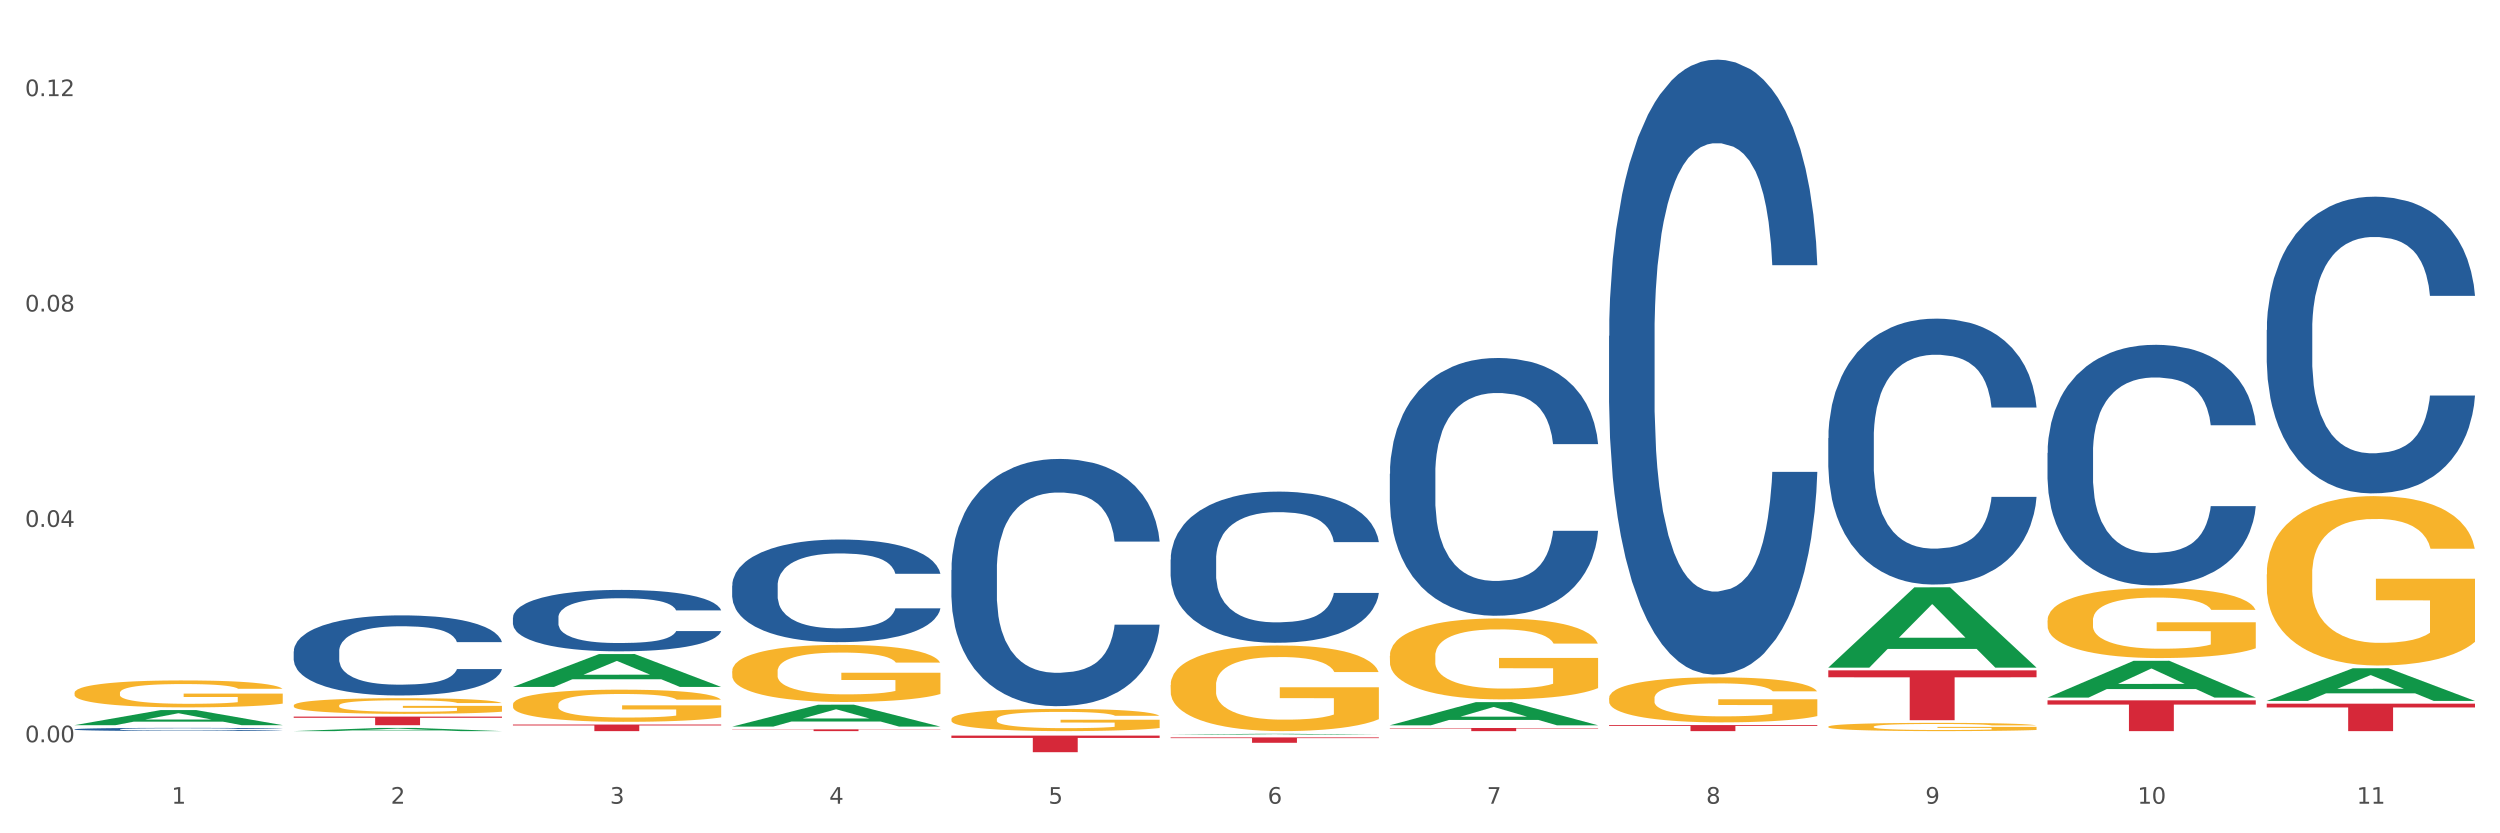<?xml version="1.0" encoding="utf-8" standalone="no"?>
<!DOCTYPE svg PUBLIC "-//W3C//DTD SVG 1.1//EN"
  "http://www.w3.org/Graphics/SVG/1.1/DTD/svg11.dtd">
<svg xmlns:xlink="http://www.w3.org/1999/xlink" width="1080pt" height="360pt" viewBox="0 0 1080 360" xmlns="http://www.w3.org/2000/svg" version="1.1">
 <rect x="0" y="0" width="1080" height="360" fill="#333333" stroke="none"/>
 <defs>
  <style type="text/css">*{stroke-linejoin: round; stroke-linecap: butt}</style>
 </defs>
 <g id="figure_1">
  <g id="patch_1">
   <path d="M 0 360 
L 1080 360 
L 1080 0 
L 0 0 
z
" style="fill: #ffffff; stroke: #ffffff; stroke-linejoin: miter"/>
  </g>
  <g id="axes_1">
   <g id="matplotlib.axis_1">
    <g id="xtick_1">
     <g id="text_1">
      <!-- 1 -->
      <g style="fill: #4d4d4d" transform="translate(74.106 347.204) scale(0.096 -0.096)">
       <defs>
        <path id="DejaVuSans-31" d="M 794 531 
L 1825 531 
L 1825 4091 
L 703 3866 
L 703 4441 
L 1819 4666 
L 2450 4666 
L 2450 531 
L 3481 531 
L 3481 0 
L 794 0 
L 794 531 
z
" transform="scale(0.016)"/>
       </defs>
       <use xlink:href="#DejaVuSans-31"/>
      </g>
     </g>
    </g>
    <g id="xtick_2">
     <g id="text_2">
      <!-- 2 -->
      <g style="fill: #4d4d4d" transform="translate(168.812 347.204) scale(0.096 -0.096)">
       <defs>
        <path id="DejaVuSans-32" d="M 1228 531 
L 3431 531 
L 3431 0 
L 469 0 
L 469 531 
Q 828 903 1448 1529 
Q 2069 2156 2228 2338 
Q 2531 2678 2651 2914 
Q 2772 3150 2772 3378 
Q 2772 3750 2511 3984 
Q 2250 4219 1831 4219 
Q 1534 4219 1204 4116 
Q 875 4013 500 3803 
L 500 4441 
Q 881 4594 1212 4672 
Q 1544 4750 1819 4750 
Q 2544 4750 2975 4387 
Q 3406 4025 3406 3419 
Q 3406 3131 3298 2873 
Q 3191 2616 2906 2266 
Q 2828 2175 2409 1742 
Q 1991 1309 1228 531 
z
" transform="scale(0.016)"/>
       </defs>
       <use xlink:href="#DejaVuSans-32"/>
      </g>
     </g>
    </g>
    <g id="xtick_3">
     <g id="text_3">
      <!-- 3 -->
      <g style="fill: #4d4d4d" transform="translate(263.517 347.204) scale(0.096 -0.096)">
       <defs>
        <path id="DejaVuSans-33" d="M 2597 2516 
Q 3050 2419 3304 2112 
Q 3559 1806 3559 1356 
Q 3559 666 3084 287 
Q 2609 -91 1734 -91 
Q 1441 -91 1130 -33 
Q 819 25 488 141 
L 488 750 
Q 750 597 1062 519 
Q 1375 441 1716 441 
Q 2309 441 2620 675 
Q 2931 909 2931 1356 
Q 2931 1769 2642 2001 
Q 2353 2234 1838 2234 
L 1294 2234 
L 1294 2753 
L 1863 2753 
Q 2328 2753 2575 2939 
Q 2822 3125 2822 3475 
Q 2822 3834 2567 4026 
Q 2313 4219 1838 4219 
Q 1578 4219 1281 4162 
Q 984 4106 628 3988 
L 628 4550 
Q 988 4650 1302 4700 
Q 1616 4750 1894 4750 
Q 2613 4750 3031 4423 
Q 3450 4097 3450 3541 
Q 3450 3153 3228 2886 
Q 3006 2619 2597 2516 
z
" transform="scale(0.016)"/>
       </defs>
       <use xlink:href="#DejaVuSans-33"/>
      </g>
     </g>
    </g>
    <g id="xtick_4">
     <g id="text_4">
      <!-- 4 -->
      <g style="fill: #4d4d4d" transform="translate(358.223 347.204) scale(0.096 -0.096)">
       <defs>
        <path id="DejaVuSans-34" d="M 2419 4116 
L 825 1625 
L 2419 1625 
L 2419 4116 
z
M 2253 4666 
L 3047 4666 
L 3047 1625 
L 3713 1625 
L 3713 1100 
L 3047 1100 
L 3047 0 
L 2419 0 
L 2419 1100 
L 313 1100 
L 313 1709 
L 2253 4666 
z
" transform="scale(0.016)"/>
       </defs>
       <use xlink:href="#DejaVuSans-34"/>
      </g>
     </g>
    </g>
    <g id="xtick_5">
     <g id="text_5">
      <!-- 5 -->
      <g style="fill: #4d4d4d" transform="translate(452.928 347.204) scale(0.096 -0.096)">
       <defs>
        <path id="DejaVuSans-35" d="M 691 4666 
L 3169 4666 
L 3169 4134 
L 1269 4134 
L 1269 2991 
Q 1406 3038 1543 3061 
Q 1681 3084 1819 3084 
Q 2600 3084 3056 2656 
Q 3513 2228 3513 1497 
Q 3513 744 3044 326 
Q 2575 -91 1722 -91 
Q 1428 -91 1123 -41 
Q 819 9 494 109 
L 494 744 
Q 775 591 1075 516 
Q 1375 441 1709 441 
Q 2250 441 2565 725 
Q 2881 1009 2881 1497 
Q 2881 1984 2565 2268 
Q 2250 2553 1709 2553 
Q 1456 2553 1204 2497 
Q 953 2441 691 2322 
L 691 4666 
z
" transform="scale(0.016)"/>
       </defs>
       <use xlink:href="#DejaVuSans-35"/>
      </g>
     </g>
    </g>
    <g id="xtick_6">
     <g id="text_6">
      <!-- 6 -->
      <g style="fill: #4d4d4d" transform="translate(547.634 347.204) scale(0.096 -0.096)">
       <defs>
        <path id="DejaVuSans-36" d="M 2113 2584 
Q 1688 2584 1439 2293 
Q 1191 2003 1191 1497 
Q 1191 994 1439 701 
Q 1688 409 2113 409 
Q 2538 409 2786 701 
Q 3034 994 3034 1497 
Q 3034 2003 2786 2293 
Q 2538 2584 2113 2584 
z
M 3366 4563 
L 3366 3988 
Q 3128 4100 2886 4159 
Q 2644 4219 2406 4219 
Q 1781 4219 1451 3797 
Q 1122 3375 1075 2522 
Q 1259 2794 1537 2939 
Q 1816 3084 2150 3084 
Q 2853 3084 3261 2657 
Q 3669 2231 3669 1497 
Q 3669 778 3244 343 
Q 2819 -91 2113 -91 
Q 1303 -91 875 529 
Q 447 1150 447 2328 
Q 447 3434 972 4092 
Q 1497 4750 2381 4750 
Q 2619 4750 2861 4703 
Q 3103 4656 3366 4563 
z
" transform="scale(0.016)"/>
       </defs>
       <use xlink:href="#DejaVuSans-36"/>
      </g>
     </g>
    </g>
    <g id="xtick_7">
     <g id="text_7">
      <!-- 7 -->
      <g style="fill: #4d4d4d" transform="translate(642.339 347.204) scale(0.096 -0.096)">
       <defs>
        <path id="DejaVuSans-37" d="M 525 4666 
L 3525 4666 
L 3525 4397 
L 1831 0 
L 1172 0 
L 2766 4134 
L 525 4134 
L 525 4666 
z
" transform="scale(0.016)"/>
       </defs>
       <use xlink:href="#DejaVuSans-37"/>
      </g>
     </g>
    </g>
    <g id="xtick_8">
     <g id="text_8">
      <!-- 8 -->
      <g style="fill: #4d4d4d" transform="translate(737.044 347.204) scale(0.096 -0.096)">
       <defs>
        <path id="DejaVuSans-38" d="M 2034 2216 
Q 1584 2216 1326 1975 
Q 1069 1734 1069 1313 
Q 1069 891 1326 650 
Q 1584 409 2034 409 
Q 2484 409 2743 651 
Q 3003 894 3003 1313 
Q 3003 1734 2745 1975 
Q 2488 2216 2034 2216 
z
M 1403 2484 
Q 997 2584 770 2862 
Q 544 3141 544 3541 
Q 544 4100 942 4425 
Q 1341 4750 2034 4750 
Q 2731 4750 3128 4425 
Q 3525 4100 3525 3541 
Q 3525 3141 3298 2862 
Q 3072 2584 2669 2484 
Q 3125 2378 3379 2068 
Q 3634 1759 3634 1313 
Q 3634 634 3220 271 
Q 2806 -91 2034 -91 
Q 1263 -91 848 271 
Q 434 634 434 1313 
Q 434 1759 690 2068 
Q 947 2378 1403 2484 
z
M 1172 3481 
Q 1172 3119 1398 2916 
Q 1625 2713 2034 2713 
Q 2441 2713 2670 2916 
Q 2900 3119 2900 3481 
Q 2900 3844 2670 4047 
Q 2441 4250 2034 4250 
Q 1625 4250 1398 4047 
Q 1172 3844 1172 3481 
z
" transform="scale(0.016)"/>
       </defs>
       <use xlink:href="#DejaVuSans-38"/>
      </g>
     </g>
    </g>
    <g id="xtick_9">
     <g id="text_9">
      <!-- 9 -->
      <g style="fill: #4d4d4d" transform="translate(831.75 347.204) scale(0.096 -0.096)">
       <defs>
        <path id="DejaVuSans-39" d="M 703 97 
L 703 672 
Q 941 559 1184 500 
Q 1428 441 1663 441 
Q 2288 441 2617 861 
Q 2947 1281 2994 2138 
Q 2813 1869 2534 1725 
Q 2256 1581 1919 1581 
Q 1219 1581 811 2004 
Q 403 2428 403 3163 
Q 403 3881 828 4315 
Q 1253 4750 1959 4750 
Q 2769 4750 3195 4129 
Q 3622 3509 3622 2328 
Q 3622 1225 3098 567 
Q 2575 -91 1691 -91 
Q 1453 -91 1209 -44 
Q 966 3 703 97 
z
M 1959 2075 
Q 2384 2075 2632 2365 
Q 2881 2656 2881 3163 
Q 2881 3666 2632 3958 
Q 2384 4250 1959 4250 
Q 1534 4250 1286 3958 
Q 1038 3666 1038 3163 
Q 1038 2656 1286 2365 
Q 1534 2075 1959 2075 
z
" transform="scale(0.016)"/>
       </defs>
       <use xlink:href="#DejaVuSans-39"/>
      </g>
     </g>
    </g>
    <g id="xtick_10">
     <g id="text_10">
      <!-- 10 -->
      <g style="fill: #4d4d4d" transform="translate(923.401 347.204) scale(0.096 -0.096)">
       <defs>
        <path id="DejaVuSans-30" d="M 2034 4250 
Q 1547 4250 1301 3770 
Q 1056 3291 1056 2328 
Q 1056 1369 1301 889 
Q 1547 409 2034 409 
Q 2525 409 2770 889 
Q 3016 1369 3016 2328 
Q 3016 3291 2770 3770 
Q 2525 4250 2034 4250 
z
M 2034 4750 
Q 2819 4750 3233 4129 
Q 3647 3509 3647 2328 
Q 3647 1150 3233 529 
Q 2819 -91 2034 -91 
Q 1250 -91 836 529 
Q 422 1150 422 2328 
Q 422 3509 836 4129 
Q 1250 4750 2034 4750 
z
" transform="scale(0.016)"/>
       </defs>
       <use xlink:href="#DejaVuSans-31"/>
       <use xlink:href="#DejaVuSans-30" transform="translate(63.623 0)"/>
      </g>
     </g>
    </g>
    <g id="xtick_11">
     <g id="text_11">
      <!-- 11 -->
      <g style="fill: #4d4d4d" transform="translate(1018.107 347.204) scale(0.096 -0.096)">
       <use xlink:href="#DejaVuSans-31"/>
       <use xlink:href="#DejaVuSans-31" transform="translate(63.623 0)"/>
      </g>
     </g>
    </g>
    <g id="xtick_12"/>
    <g id="xtick_13"/>
    <g id="xtick_14"/>
    <g id="xtick_15"/>
    <g id="xtick_16"/>
    <g id="xtick_17"/>
    <g id="xtick_18"/>
    <g id="xtick_19"/>
    <g id="xtick_20"/>
    <g id="xtick_21"/>
   </g>
   <g id="matplotlib.axis_2">
    <g id="ytick_1">
     <g id="text_12">
      <!-- 0.00 -->
      <g style="fill: #4d4d4d" transform="translate(10.8 320.656) scale(0.096 -0.096)">
       <defs>
        <path id="DejaVuSans-2e" d="M 684 794 
L 1344 794 
L 1344 0 
L 684 0 
L 684 794 
z
" transform="scale(0.016)"/>
       </defs>
       <use xlink:href="#DejaVuSans-30"/>
       <use xlink:href="#DejaVuSans-2e" transform="translate(63.623 0)"/>
       <use xlink:href="#DejaVuSans-30" transform="translate(95.41 0)"/>
       <use xlink:href="#DejaVuSans-30" transform="translate(159.033 0)"/>
      </g>
     </g>
    </g>
    <g id="ytick_2">
     <g id="text_13">
      <!-- 0.04 -->
      <g style="fill: #4d4d4d" transform="translate(10.8 227.616) scale(0.096 -0.096)">
       <use xlink:href="#DejaVuSans-30"/>
       <use xlink:href="#DejaVuSans-2e" transform="translate(63.623 0)"/>
       <use xlink:href="#DejaVuSans-30" transform="translate(95.41 0)"/>
       <use xlink:href="#DejaVuSans-34" transform="translate(159.033 0)"/>
      </g>
     </g>
    </g>
    <g id="ytick_3">
     <g id="text_14">
      <!-- 0.08 -->
      <g style="fill: #4d4d4d" transform="translate(10.8 134.576) scale(0.096 -0.096)">
       <use xlink:href="#DejaVuSans-30"/>
       <use xlink:href="#DejaVuSans-2e" transform="translate(63.623 0)"/>
       <use xlink:href="#DejaVuSans-30" transform="translate(95.41 0)"/>
       <use xlink:href="#DejaVuSans-38" transform="translate(159.033 0)"/>
      </g>
     </g>
    </g>
    <g id="ytick_4">
     <g id="text_15">
      <!-- 0.12 -->
      <g style="fill: #4d4d4d" transform="translate(10.8 41.536) scale(0.096 -0.096)">
       <use xlink:href="#DejaVuSans-30"/>
       <use xlink:href="#DejaVuSans-2e" transform="translate(63.623 0)"/>
       <use xlink:href="#DejaVuSans-31" transform="translate(95.41 0)"/>
       <use xlink:href="#DejaVuSans-32" transform="translate(159.033 0)"/>
      </g>
     </g>
    </g>
    <g id="ytick_5"/>
    <g id="ytick_6"/>
    <g id="ytick_7"/>
   </g>
   <g id="PolyCollection_1">
    <path d="M 32.175 313.26 
L 32.268 313.254 
L 69.369 306.763 
L 84.766 306.757 
L 122.145 313.272 
L 104.337 313.272 
L 96.267 311.755 
L 57.96 311.755 
L 57.682 311.779 
L 49.891 313.272 
L 32.175 313.272 
L 32.175 313.26 
L 62.783 310.85 
L 91.444 310.843 
L 77.253 308.145 
L 77.067 308.133 
L 76.882 308.152 
L 62.691 310.843 
L 62.783 310.85 
L 32.175 313.26 
z
" clip-path="url(#p0d460a5a5f)" style="fill: #109648"/>
    <path d="M 884.524 302.538 
L 974.495 302.538 
L 974.495 304.387 
L 939.103 304.399 
L 939.103 315.844 
L 919.702 315.844 
L 919.702 304.399 
L 884.524 304.387 
L 884.524 302.55 
L 884.524 302.538 
z
" clip-path="url(#p0d460a5a5f)" style="fill: #d62839"/>
    <path d="M 789.819 289.597 
L 879.789 289.597 
L 879.789 292.587 
L 844.398 292.607 
L 844.398 311.114 
L 824.997 311.114 
L 824.997 292.607 
L 789.819 292.587 
L 789.819 289.617 
L 789.819 289.597 
z
" clip-path="url(#p0d460a5a5f)" style="fill: #d62839"/>
    <path d="M 695.113 313.234 
L 785.084 313.234 
L 785.084 313.597 
L 749.692 313.599 
L 749.692 315.844 
L 730.291 315.844 
L 730.291 313.599 
L 695.113 313.597 
L 695.113 313.237 
L 695.113 313.234 
z
" clip-path="url(#p0d460a5a5f)" style="fill: #d62839"/>
    <path d="M 600.408 314.496 
L 690.378 314.496 
L 690.378 314.684 
L 654.987 314.685 
L 654.987 315.844 
L 635.586 315.844 
L 635.586 314.685 
L 600.408 314.684 
L 600.408 314.498 
L 600.408 314.496 
z
" clip-path="url(#p0d460a5a5f)" style="fill: #d62839"/>
    <path d="M 505.702 318.563 
L 595.673 318.563 
L 595.673 318.885 
L 560.281 318.887 
L 560.281 320.88 
L 540.88 320.88 
L 540.88 318.887 
L 505.702 318.885 
L 505.702 318.565 
L 505.702 318.563 
z
" clip-path="url(#p0d460a5a5f)" style="fill: #d62839"/>
    <path d="M 410.997 317.786 
L 500.967 317.786 
L 500.967 318.782 
L 465.576 318.788 
L 465.576 324.95 
L 446.175 324.95 
L 446.175 318.788 
L 410.997 318.782 
L 410.997 317.793 
L 410.997 317.786 
z
" clip-path="url(#p0d460a5a5f)" style="fill: #d62839"/>
    <path d="M 316.291 315.07 
L 406.262 315.07 
L 406.262 315.178 
L 370.871 315.178 
L 370.871 315.844 
L 351.469 315.844 
L 351.469 315.178 
L 316.291 315.178 
L 316.291 315.071 
L 316.291 315.07 
z
" clip-path="url(#p0d460a5a5f)" style="fill: #d62839"/>
    <path d="M 221.586 312.998 
L 311.556 312.998 
L 311.556 313.393 
L 276.165 313.396 
L 276.165 315.844 
L 256.764 315.844 
L 256.764 313.396 
L 221.586 313.393 
L 221.586 313.001 
L 221.586 312.998 
z
" clip-path="url(#p0d460a5a5f)" style="fill: #d62839"/>
    <path d="M 126.88 309.57 
L 216.851 309.57 
L 216.851 310.088 
L 181.46 310.091 
L 181.46 313.295 
L 162.058 313.295 
L 162.058 310.091 
L 126.88 310.088 
L 126.88 309.573 
L 126.88 309.57 
z
" clip-path="url(#p0d460a5a5f)" style="fill: #d62839"/>
    <path d="M 32.175 299.326 
L 32.281 299.316 
L 32.281 298.933 
L 32.494 298.603 
L 33.556 297.805 
L 35.149 297.146 
L 36.318 296.794 
L 37.486 296.507 
L 38.867 296.22 
L 40.567 295.922 
L 43.647 295.486 
L 45.559 295.263 
L 47.896 295.029 
L 52.145 294.688 
L 55.225 294.497 
L 58.412 294.337 
L 63.617 294.146 
L 67.016 294.061 
L 70.627 293.997 
L 74.983 293.954 
L 78.275 293.944 
L 85.499 293.976 
L 91.659 294.071 
L 94.634 294.146 
L 98.458 294.273 
L 100.476 294.359 
L 103.769 294.529 
L 107.168 294.752 
L 109.505 294.944 
L 113.01 295.305 
L 115.666 295.667 
L 118.109 296.114 
L 119.383 296.422 
L 120.339 296.709 
L 121.189 297.039 
L 122.039 297.56 
L 102.919 297.56 
L 102.175 297.188 
L 101.007 296.837 
L 99.307 296.497 
L 97.82 296.284 
L 95.271 296.018 
L 92.934 295.848 
L 90.491 295.72 
L 87.517 295.614 
L 85.18 295.561 
L 81.887 295.518 
L 75.407 295.529 
L 71.052 295.614 
L 68.078 295.72 
L 66.166 295.816 
L 64.467 295.922 
L 62.555 296.071 
L 60.324 296.295 
L 58.731 296.497 
L 57.137 296.752 
L 55.863 297.007 
L 54.694 297.305 
L 53.738 297.624 
L 52.995 297.954 
L 52.357 298.358 
L 51.826 299.028 
L 51.826 300.486 
L 52.039 300.815 
L 52.57 301.252 
L 53.207 301.581 
L 54.269 301.975 
L 55.225 302.241 
L 57.031 302.624 
L 59.049 302.943 
L 60.643 303.145 
L 62.236 303.315 
L 64.998 303.549 
L 68.078 303.741 
L 70.734 303.858 
L 74.345 303.964 
L 76.788 304.007 
L 78.913 304.028 
L 84.118 304.028 
L 87.835 303.996 
L 91.978 303.922 
L 95.165 303.826 
L 97.82 303.709 
L 100.795 303.517 
L 102.707 303.337 
L 102.707 301.113 
L 79.338 301.103 
L 79.338 299.624 
L 122.145 299.624 
L 122.145 303.964 
L 120.339 304.188 
L 118.321 304.39 
L 116.197 304.57 
L 113.01 304.794 
L 109.186 305.007 
L 105.787 305.156 
L 102.175 305.283 
L 97.927 305.4 
L 92.403 305.507 
L 89.004 305.549 
L 84.755 305.581 
L 79.763 305.592 
L 75.407 305.57 
L 71.159 305.517 
L 66.697 305.421 
L 62.342 305.283 
L 59.049 305.145 
L 55.756 304.975 
L 52.251 304.751 
L 49.489 304.539 
L 47.365 304.347 
L 45.028 304.102 
L 42.479 303.783 
L 40.567 303.496 
L 38.867 303.198 
L 37.061 302.815 
L 35.787 302.486 
L 34.512 302.071 
L 33.768 301.762 
L 32.919 301.283 
L 32.281 300.613 
L 32.175 299.326 
z
" clip-path="url(#p0d460a5a5f)" style="fill: #f7b32b"/>
    <path d="M 32.175 315.051 
L 32.281 315.05 
L 32.281 315.015 
L 32.6 314.968 
L 33.77 314.88 
L 35.259 314.814 
L 37.811 314.737 
L 39.194 314.704 
L 41.002 314.668 
L 44.724 314.609 
L 48.978 314.559 
L 51.956 314.532 
L 54.189 314.515 
L 59.187 314.483 
L 62.059 314.47 
L 65.036 314.458 
L 67.589 314.451 
L 71.843 314.442 
L 75.246 314.438 
L 79.181 314.437 
L 82.477 314.438 
L 86.838 314.443 
L 93.219 314.458 
L 95.665 314.467 
L 98.961 314.482 
L 102.365 314.502 
L 105.13 314.522 
L 108.32 314.551 
L 111.617 314.588 
L 114.807 314.636 
L 117.041 314.679 
L 118.848 314.725 
L 120.444 314.782 
L 121.613 314.843 
L 122.145 314.894 
L 102.684 314.894 
L 102.152 314.848 
L 101.088 314.798 
L 100.025 314.764 
L 98.855 314.737 
L 97.047 314.705 
L 95.452 314.686 
L 92.793 314.662 
L 90.347 314.647 
L 88.327 314.638 
L 85.881 314.631 
L 80.67 314.623 
L 76.947 314.623 
L 74.608 314.626 
L 71.736 314.632 
L 69.29 314.641 
L 66.419 314.656 
L 64.186 314.672 
L 61.952 314.693 
L 60.676 314.708 
L 58.762 314.735 
L 57.486 314.758 
L 55.784 314.797 
L 54.827 314.824 
L 53.126 314.895 
L 52.381 314.948 
L 52.062 314.984 
L 51.849 315.024 
L 51.849 315.218 
L 52.487 315.306 
L 53.019 315.343 
L 53.87 315.386 
L 55.465 315.441 
L 57.805 315.494 
L 60.251 315.533 
L 62.271 315.557 
L 64.186 315.574 
L 66.1 315.588 
L 68.44 315.6 
L 70.354 315.608 
L 73.225 315.615 
L 76.628 315.619 
L 79.287 315.619 
L 84.711 315.613 
L 87.157 315.606 
L 89.496 315.598 
L 92.049 315.584 
L 94.069 315.569 
L 95.239 315.558 
L 97.153 315.534 
L 98.642 315.509 
L 99.919 315.48 
L 100.769 315.455 
L 101.726 315.418 
L 102.471 315.376 
L 102.684 315.353 
L 122.145 315.353 
L 121.72 315.398 
L 120.975 315.442 
L 119.487 315.5 
L 118.317 315.534 
L 116.509 315.575 
L 114.595 315.61 
L 111.936 315.649 
L 109.49 315.678 
L 106.937 315.703 
L 104.172 315.725 
L 99.174 315.756 
L 97.366 315.765 
L 93.538 315.78 
L 90.56 315.789 
L 86.2 315.797 
L 81.733 315.802 
L 77.054 315.804 
L 72.906 315.801 
L 68.333 315.794 
L 65.462 315.786 
L 62.271 315.775 
L 58.549 315.757 
L 55.04 315.736 
L 51.743 315.711 
L 48.659 315.683 
L 45.788 315.65 
L 42.065 315.597 
L 39.3 315.544 
L 37.28 315.495 
L 35.897 315.454 
L 34.515 315.402 
L 33.77 315.366 
L 32.6 315.278 
L 32.175 315.197 
L 32.175 315.051 
z
" clip-path="url(#p0d460a5a5f)" style="fill: #255c99"/>
    <path d="M 126.88 281.389 
L 126.987 281.357 
L 126.987 280.472 
L 127.306 279.271 
L 128.476 277.058 
L 129.965 275.383 
L 132.517 273.423 
L 133.899 272.602 
L 135.707 271.685 
L 139.43 270.2 
L 143.683 268.935 
L 146.661 268.24 
L 148.894 267.797 
L 153.893 267.007 
L 156.764 266.659 
L 159.742 266.375 
L 162.294 266.185 
L 166.548 265.964 
L 169.951 265.869 
L 173.886 265.838 
L 177.183 265.869 
L 181.543 265.996 
L 187.924 266.375 
L 190.37 266.596 
L 193.667 266.976 
L 197.07 267.481 
L 199.835 267.987 
L 203.025 268.714 
L 206.322 269.662 
L 209.513 270.863 
L 211.746 271.97 
L 213.554 273.139 
L 215.149 274.561 
L 216.319 276.11 
L 216.851 277.406 
L 197.389 277.406 
L 196.857 276.237 
L 195.794 274.972 
L 194.73 274.119 
L 193.561 273.423 
L 191.753 272.633 
L 190.157 272.128 
L 187.499 271.527 
L 185.053 271.148 
L 183.032 270.926 
L 180.586 270.737 
L 175.375 270.547 
L 171.653 270.547 
L 169.313 270.61 
L 166.442 270.768 
L 163.996 270.99 
L 161.124 271.369 
L 158.891 271.78 
L 156.658 272.317 
L 155.382 272.697 
L 153.467 273.392 
L 152.191 273.961 
L 150.49 274.941 
L 149.533 275.636 
L 147.831 277.438 
L 147.087 278.765 
L 146.768 279.682 
L 146.555 280.693 
L 146.555 285.624 
L 147.193 287.837 
L 147.725 288.785 
L 148.575 289.859 
L 150.171 291.25 
L 152.51 292.609 
L 154.956 293.589 
L 156.977 294.19 
L 158.891 294.632 
L 160.805 294.98 
L 163.145 295.296 
L 165.059 295.486 
L 167.931 295.675 
L 171.334 295.77 
L 173.993 295.77 
L 179.416 295.612 
L 181.862 295.454 
L 184.202 295.233 
L 186.754 294.885 
L 188.775 294.506 
L 189.945 294.221 
L 191.859 293.621 
L 193.348 292.989 
L 194.624 292.262 
L 195.475 291.629 
L 196.432 290.681 
L 197.176 289.607 
L 197.389 289.038 
L 216.851 289.038 
L 216.425 290.175 
L 215.681 291.282 
L 214.192 292.767 
L 213.022 293.621 
L 211.214 294.664 
L 209.3 295.549 
L 206.641 296.529 
L 204.195 297.256 
L 201.643 297.888 
L 198.878 298.457 
L 193.88 299.247 
L 192.072 299.468 
L 188.243 299.847 
L 185.265 300.069 
L 180.905 300.29 
L 176.439 300.416 
L 171.759 300.448 
L 167.612 300.385 
L 163.039 300.195 
L 160.167 300.005 
L 156.977 299.721 
L 153.255 299.278 
L 149.745 298.741 
L 146.448 298.109 
L 143.364 297.382 
L 140.493 296.56 
L 136.771 295.201 
L 134.006 293.874 
L 131.985 292.641 
L 130.603 291.598 
L 129.22 290.27 
L 128.476 289.354 
L 127.306 287.141 
L 126.88 285.087 
L 126.88 281.389 
z
" clip-path="url(#p0d460a5a5f)" style="fill: #255c99"/>
    <path d="M 221.586 266.761 
L 221.692 266.736 
L 221.692 266.058 
L 222.011 265.137 
L 223.181 263.44 
L 224.67 262.155 
L 227.222 260.652 
L 228.605 260.022 
L 230.413 259.319 
L 234.135 258.18 
L 238.389 257.21 
L 241.367 256.677 
L 243.6 256.337 
L 248.598 255.731 
L 251.47 255.465 
L 254.447 255.247 
L 257 255.101 
L 261.254 254.932 
L 264.657 254.859 
L 268.592 254.835 
L 271.888 254.859 
L 276.249 254.956 
L 282.63 255.247 
L 285.076 255.416 
L 288.372 255.707 
L 291.775 256.095 
L 294.541 256.483 
L 297.731 257.04 
L 301.028 257.768 
L 304.218 258.689 
L 306.451 259.537 
L 308.259 260.434 
L 309.855 261.525 
L 311.024 262.713 
L 311.556 263.706 
L 292.095 263.706 
L 291.563 262.81 
L 290.499 261.84 
L 289.436 261.185 
L 288.266 260.652 
L 286.458 260.046 
L 284.863 259.658 
L 282.204 259.198 
L 279.758 258.907 
L 277.738 258.737 
L 275.292 258.592 
L 270.081 258.446 
L 266.358 258.446 
L 264.019 258.495 
L 261.147 258.616 
L 258.701 258.786 
L 255.83 259.077 
L 253.597 259.392 
L 251.363 259.804 
L 250.087 260.095 
L 248.173 260.628 
L 246.897 261.064 
L 245.195 261.816 
L 244.238 262.349 
L 242.536 263.731 
L 241.792 264.749 
L 241.473 265.452 
L 241.26 266.227 
L 241.26 270.009 
L 241.898 271.706 
L 242.43 272.433 
L 243.281 273.257 
L 244.876 274.323 
L 247.216 275.366 
L 249.662 276.117 
L 251.682 276.578 
L 253.597 276.917 
L 255.511 277.184 
L 257.851 277.426 
L 259.765 277.572 
L 262.636 277.717 
L 266.039 277.79 
L 268.698 277.79 
L 274.122 277.669 
L 276.568 277.547 
L 278.907 277.378 
L 281.46 277.111 
L 283.48 276.82 
L 284.65 276.602 
L 286.564 276.141 
L 288.053 275.657 
L 289.329 275.099 
L 290.18 274.614 
L 291.137 273.887 
L 291.882 273.063 
L 292.095 272.627 
L 311.556 272.627 
L 311.131 273.499 
L 310.386 274.348 
L 308.897 275.487 
L 307.728 276.141 
L 305.92 276.941 
L 304.005 277.62 
L 301.347 278.372 
L 298.901 278.929 
L 296.348 279.414 
L 293.583 279.85 
L 288.585 280.456 
L 286.777 280.626 
L 282.949 280.917 
L 279.971 281.086 
L 275.611 281.256 
L 271.144 281.353 
L 266.465 281.377 
L 262.317 281.329 
L 257.744 281.183 
L 254.873 281.038 
L 251.682 280.82 
L 247.96 280.48 
L 244.451 280.068 
L 241.154 279.584 
L 238.07 279.026 
L 235.198 278.396 
L 231.476 277.353 
L 228.711 276.335 
L 226.691 275.39 
L 225.308 274.59 
L 223.926 273.572 
L 223.181 272.869 
L 222.011 271.172 
L 221.586 269.597 
L 221.586 266.761 
z
" clip-path="url(#p0d460a5a5f)" style="fill: #255c99"/>
    <path d="M 979.23 142.554 
L 979.336 142.437 
L 979.336 139.159 
L 979.655 134.711 
L 980.825 126.516 
L 982.314 120.311 
L 984.866 113.053 
L 986.249 110.009 
L 988.057 106.614 
L 991.779 101.112 
L 996.033 96.429 
L 999.01 93.854 
L 1001.244 92.215 
L 1006.242 89.288 
L 1009.114 88.001 
L 1012.091 86.947 
L 1014.644 86.245 
L 1018.898 85.425 
L 1022.301 85.074 
L 1026.236 84.957 
L 1029.532 85.074 
L 1033.893 85.542 
L 1040.273 86.947 
L 1042.719 87.766 
L 1046.016 89.171 
L 1049.419 91.044 
L 1052.184 92.917 
L 1055.375 95.61 
L 1058.672 99.122 
L 1061.862 103.571 
L 1064.095 107.668 
L 1065.903 111.999 
L 1067.498 117.268 
L 1068.668 123.004 
L 1069.2 127.804 
L 1049.738 127.804 
L 1049.207 123.472 
L 1048.143 118.789 
L 1047.08 115.629 
L 1045.91 113.053 
L 1044.102 110.126 
L 1042.507 108.253 
L 1039.848 106.029 
L 1037.402 104.624 
L 1035.381 103.805 
L 1032.935 103.102 
L 1027.724 102.4 
L 1024.002 102.4 
L 1021.663 102.634 
L 1018.791 103.219 
L 1016.345 104.039 
L 1013.474 105.444 
L 1011.24 106.966 
L 1009.007 108.956 
L 1007.731 110.361 
L 1005.817 112.936 
L 1004.541 115.043 
L 1002.839 118.672 
L 1001.882 121.248 
L 1000.18 127.921 
L 999.436 132.838 
L 999.117 136.232 
L 998.904 139.979 
L 998.904 158.241 
L 999.542 166.436 
L 1000.074 169.948 
L 1000.925 173.928 
L 1002.52 179.079 
L 1004.86 184.113 
L 1007.306 187.742 
L 1009.326 189.967 
L 1011.24 191.606 
L 1013.155 192.893 
L 1015.494 194.064 
L 1017.409 194.766 
L 1020.28 195.469 
L 1023.683 195.82 
L 1026.342 195.82 
L 1031.766 195.235 
L 1034.212 194.649 
L 1036.551 193.83 
L 1039.104 192.542 
L 1041.124 191.137 
L 1042.294 190.084 
L 1044.208 187.859 
L 1045.697 185.518 
L 1046.973 182.825 
L 1047.824 180.484 
L 1048.781 176.972 
L 1049.526 172.992 
L 1049.738 170.885 
L 1069.2 170.885 
L 1068.775 175.099 
L 1068.03 179.196 
L 1066.541 184.699 
L 1065.371 187.859 
L 1063.564 191.723 
L 1061.649 195 
L 1058.991 198.63 
L 1056.545 201.322 
L 1053.992 203.663 
L 1051.227 205.771 
L 1046.229 208.697 
L 1044.421 209.517 
L 1040.592 210.922 
L 1037.615 211.741 
L 1033.254 212.561 
L 1028.788 213.029 
L 1024.109 213.146 
L 1019.961 212.912 
L 1015.388 212.209 
L 1012.517 211.507 
L 1009.326 210.453 
L 1005.604 208.814 
L 1002.095 206.824 
L 998.798 204.483 
L 995.714 201.79 
L 992.842 198.747 
L 989.12 193.713 
L 986.355 188.796 
L 984.334 184.23 
L 982.952 180.367 
L 981.569 175.45 
L 980.825 172.055 
L 979.655 163.86 
L 979.23 156.251 
L 979.23 142.554 
z
" clip-path="url(#p0d460a5a5f)" style="fill: #255c99"/>
    <path d="M 884.524 195.663 
L 884.631 195.568 
L 884.631 192.91 
L 884.95 189.302 
L 886.12 182.657 
L 887.608 177.626 
L 890.161 171.74 
L 891.543 169.271 
L 893.351 166.518 
L 897.073 162.056 
L 901.327 158.259 
L 904.305 156.171 
L 906.538 154.841 
L 911.537 152.468 
L 914.408 151.424 
L 917.386 150.569 
L 919.938 150 
L 924.192 149.335 
L 927.595 149.05 
L 931.53 148.956 
L 934.827 149.05 
L 939.187 149.43 
L 945.568 150.569 
L 948.014 151.234 
L 951.311 152.373 
L 954.714 153.892 
L 957.479 155.411 
L 960.669 157.595 
L 963.966 160.443 
L 967.157 164.05 
L 969.39 167.373 
L 971.198 170.885 
L 972.793 175.157 
L 973.963 179.809 
L 974.495 183.701 
L 955.033 183.701 
L 954.501 180.189 
L 953.438 176.391 
L 952.374 173.828 
L 951.204 171.74 
L 949.396 169.366 
L 947.801 167.847 
L 945.143 166.044 
L 942.697 164.904 
L 940.676 164.24 
L 938.23 163.67 
L 933.019 163.101 
L 929.297 163.101 
L 926.957 163.291 
L 924.086 163.765 
L 921.64 164.43 
L 918.768 165.569 
L 916.535 166.803 
L 914.302 168.417 
L 913.026 169.556 
L 911.111 171.645 
L 909.835 173.354 
L 908.134 176.297 
L 907.176 178.385 
L 905.475 183.796 
L 904.73 187.784 
L 904.411 190.537 
L 904.199 193.574 
L 904.199 208.384 
L 904.837 215.03 
L 905.368 217.878 
L 906.219 221.105 
L 907.814 225.282 
L 910.154 229.365 
L 912.6 232.307 
L 914.621 234.111 
L 916.535 235.44 
L 918.449 236.485 
L 920.789 237.434 
L 922.703 238.004 
L 925.575 238.573 
L 928.978 238.858 
L 931.636 238.858 
L 937.06 238.383 
L 939.506 237.909 
L 941.846 237.244 
L 944.398 236.2 
L 946.419 235.061 
L 947.589 234.206 
L 949.503 232.402 
L 950.992 230.504 
L 952.268 228.32 
L 953.119 226.422 
L 954.076 223.574 
L 954.82 220.346 
L 955.033 218.637 
L 974.495 218.637 
L 974.069 222.055 
L 973.325 225.377 
L 971.836 229.839 
L 970.666 232.402 
L 968.858 235.535 
L 966.944 238.193 
L 964.285 241.136 
L 961.839 243.32 
L 959.287 245.219 
L 956.522 246.927 
L 951.523 249.301 
L 949.715 249.965 
L 945.887 251.104 
L 942.909 251.769 
L 938.549 252.433 
L 934.082 252.813 
L 929.403 252.908 
L 925.256 252.718 
L 920.683 252.149 
L 917.811 251.579 
L 914.621 250.725 
L 910.899 249.396 
L 907.389 247.782 
L 904.092 245.883 
L 901.008 243.7 
L 898.137 241.231 
L 894.415 237.149 
L 891.65 233.162 
L 889.629 229.459 
L 888.246 226.327 
L 886.864 222.339 
L 886.12 219.586 
L 884.95 212.941 
L 884.524 206.77 
L 884.524 195.663 
z
" clip-path="url(#p0d460a5a5f)" style="fill: #255c99"/>
    <path d="M 789.819 189.265 
L 789.925 189.16 
L 789.925 186.223 
L 790.244 182.236 
L 791.414 174.892 
L 792.903 169.331 
L 795.455 162.826 
L 796.838 160.098 
L 798.646 157.056 
L 802.368 152.125 
L 806.622 147.928 
L 809.6 145.62 
L 811.833 144.151 
L 816.831 141.528 
L 819.703 140.374 
L 822.68 139.43 
L 825.233 138.8 
L 829.487 138.066 
L 832.89 137.751 
L 836.825 137.646 
L 840.121 137.751 
L 844.482 138.171 
L 850.862 139.43 
L 853.308 140.164 
L 856.605 141.423 
L 860.008 143.102 
L 862.773 144.781 
L 865.964 147.194 
L 869.261 150.341 
L 872.451 154.328 
L 874.684 158 
L 876.492 161.882 
L 878.087 166.603 
L 879.257 171.744 
L 879.789 176.046 
L 860.327 176.046 
L 859.796 172.164 
L 858.732 167.967 
L 857.669 165.134 
L 856.499 162.826 
L 854.691 160.203 
L 853.096 158.525 
L 850.437 156.531 
L 847.991 155.272 
L 845.97 154.538 
L 843.524 153.908 
L 838.313 153.279 
L 834.591 153.279 
L 832.252 153.489 
L 829.38 154.013 
L 826.934 154.748 
L 824.063 156.007 
L 821.83 157.371 
L 819.596 159.154 
L 818.32 160.413 
L 816.406 162.721 
L 815.13 164.61 
L 813.428 167.862 
L 812.471 170.17 
L 810.769 176.151 
L 810.025 180.557 
L 809.706 183.6 
L 809.493 186.957 
L 809.493 203.324 
L 810.131 210.668 
L 810.663 213.816 
L 811.514 217.383 
L 813.109 221.999 
L 815.449 226.51 
L 817.895 229.763 
L 819.915 231.756 
L 821.83 233.225 
L 823.744 234.379 
L 826.083 235.428 
L 827.998 236.058 
L 830.869 236.687 
L 834.272 237.002 
L 836.931 237.002 
L 842.355 236.477 
L 844.801 235.953 
L 847.14 235.218 
L 849.693 234.064 
L 851.713 232.805 
L 852.883 231.861 
L 854.797 229.868 
L 856.286 227.769 
L 857.562 225.356 
L 858.413 223.258 
L 859.37 220.11 
L 860.115 216.543 
L 860.327 214.655 
L 879.789 214.655 
L 879.364 218.432 
L 878.619 222.104 
L 877.13 227.035 
L 875.961 229.868 
L 874.153 233.33 
L 872.238 236.268 
L 869.58 239.52 
L 867.134 241.933 
L 864.581 244.031 
L 861.816 245.92 
L 856.818 248.543 
L 855.01 249.277 
L 851.181 250.536 
L 848.204 251.271 
L 843.843 252.005 
L 839.377 252.425 
L 834.698 252.53 
L 830.55 252.32 
L 825.977 251.69 
L 823.106 251.061 
L 819.915 250.117 
L 816.193 248.648 
L 812.684 246.864 
L 809.387 244.766 
L 806.303 242.353 
L 803.431 239.625 
L 799.709 235.113 
L 796.944 230.707 
L 794.924 226.615 
L 793.541 223.153 
L 792.158 218.747 
L 791.414 215.704 
L 790.244 208.36 
L 789.819 201.54 
L 789.819 189.265 
z
" clip-path="url(#p0d460a5a5f)" style="fill: #255c99"/>
    <path d="M 695.113 145.134 
L 695.22 144.891 
L 695.22 138.097 
L 695.539 128.877 
L 696.709 111.893 
L 698.197 99.034 
L 700.75 83.991 
L 702.132 77.682 
L 703.94 70.646 
L 707.662 59.242 
L 711.916 49.537 
L 714.894 44.199 
L 717.127 40.803 
L 722.126 34.737 
L 724.997 32.068 
L 727.975 29.884 
L 730.527 28.428 
L 734.781 26.73 
L 738.184 26.002 
L 742.119 25.759 
L 745.416 26.002 
L 749.776 26.973 
L 756.157 29.884 
L 758.603 31.583 
L 761.9 34.494 
L 765.303 38.376 
L 768.068 42.258 
L 771.258 47.839 
L 774.555 55.118 
L 777.746 64.338 
L 779.979 72.83 
L 781.787 81.807 
L 783.382 92.725 
L 784.552 104.614 
L 785.084 114.562 
L 765.622 114.562 
L 765.09 105.585 
L 764.027 95.88 
L 762.963 89.329 
L 761.793 83.991 
L 759.985 77.925 
L 758.39 74.043 
L 755.732 69.433 
L 753.286 66.521 
L 751.265 64.823 
L 748.819 63.367 
L 743.608 61.911 
L 739.886 61.911 
L 737.546 62.397 
L 734.675 63.61 
L 732.229 65.308 
L 729.357 68.22 
L 727.124 71.374 
L 724.891 75.499 
L 723.615 78.41 
L 721.7 83.748 
L 720.424 88.115 
L 718.723 95.637 
L 717.765 100.975 
L 716.064 114.805 
L 715.319 124.995 
L 715 132.032 
L 714.788 139.796 
L 714.788 177.646 
L 715.426 194.63 
L 715.958 201.909 
L 716.808 210.158 
L 718.404 220.834 
L 720.743 231.267 
L 723.189 238.789 
L 725.21 243.399 
L 727.124 246.796 
L 729.038 249.465 
L 731.378 251.891 
L 733.292 253.347 
L 736.164 254.802 
L 739.567 255.53 
L 742.225 255.53 
L 747.649 254.317 
L 750.095 253.104 
L 752.435 251.406 
L 754.987 248.737 
L 757.008 245.825 
L 758.178 243.641 
L 760.092 239.031 
L 761.581 234.179 
L 762.857 228.598 
L 763.708 223.746 
L 764.665 216.467 
L 765.409 208.217 
L 765.622 203.85 
L 785.084 203.85 
L 784.658 212.585 
L 783.914 221.077 
L 782.425 232.48 
L 781.255 239.031 
L 779.447 247.038 
L 777.533 253.832 
L 774.874 261.353 
L 772.428 266.934 
L 769.876 271.786 
L 767.111 276.154 
L 762.112 282.22 
L 760.305 283.918 
L 756.476 286.83 
L 753.498 288.528 
L 749.138 290.226 
L 744.671 291.197 
L 739.992 291.44 
L 735.845 290.954 
L 731.272 289.498 
L 728.4 288.043 
L 725.21 285.859 
L 721.488 282.462 
L 717.978 278.337 
L 714.681 273.485 
L 711.597 267.904 
L 708.726 261.596 
L 705.004 251.163 
L 702.239 240.972 
L 700.218 231.51 
L 698.836 223.503 
L 697.453 213.313 
L 696.709 206.276 
L 695.539 189.292 
L 695.113 173.521 
L 695.113 145.134 
z
" clip-path="url(#p0d460a5a5f)" style="fill: #255c99"/>
    <path d="M 600.408 204.686 
L 600.514 204.584 
L 600.514 201.736 
L 600.833 197.872 
L 602.003 190.752 
L 603.492 185.362 
L 606.044 179.056 
L 607.427 176.412 
L 609.235 173.462 
L 612.957 168.682 
L 617.211 164.614 
L 620.189 162.376 
L 622.422 160.952 
L 627.42 158.41 
L 630.292 157.291 
L 633.269 156.376 
L 635.822 155.765 
L 640.076 155.054 
L 643.479 154.748 
L 647.414 154.647 
L 650.71 154.748 
L 655.071 155.155 
L 661.451 156.376 
L 663.897 157.088 
L 667.194 158.308 
L 670.597 159.935 
L 673.362 161.563 
L 676.553 163.902 
L 679.85 166.953 
L 683.04 170.818 
L 685.273 174.378 
L 687.081 178.141 
L 688.677 182.718 
L 689.846 187.701 
L 690.378 191.871 
L 670.916 191.871 
L 670.385 188.108 
L 669.321 184.04 
L 668.258 181.294 
L 667.088 179.056 
L 665.28 176.513 
L 663.685 174.886 
L 661.026 172.954 
L 658.58 171.733 
L 656.559 171.021 
L 654.113 170.411 
L 648.902 169.801 
L 645.18 169.801 
L 642.841 170.004 
L 639.969 170.513 
L 637.523 171.225 
L 634.652 172.445 
L 632.419 173.767 
L 630.185 175.496 
L 628.909 176.717 
L 626.995 178.954 
L 625.719 180.785 
L 624.017 183.938 
L 623.06 186.176 
L 621.358 191.973 
L 620.614 196.244 
L 620.295 199.194 
L 620.082 202.448 
L 620.082 218.315 
L 620.72 225.434 
L 621.252 228.485 
L 622.103 231.943 
L 623.698 236.418 
L 626.038 240.792 
L 628.484 243.944 
L 630.504 245.877 
L 632.419 247.301 
L 634.333 248.419 
L 636.672 249.437 
L 638.587 250.047 
L 641.458 250.657 
L 644.861 250.962 
L 647.52 250.962 
L 652.944 250.454 
L 655.39 249.945 
L 657.729 249.233 
L 660.282 248.114 
L 662.302 246.894 
L 663.472 245.979 
L 665.386 244.046 
L 666.875 242.012 
L 668.151 239.673 
L 669.002 237.639 
L 669.959 234.587 
L 670.704 231.129 
L 670.916 229.299 
L 690.378 229.299 
L 689.953 232.96 
L 689.208 236.52 
L 687.719 241.3 
L 686.55 244.046 
L 684.742 247.402 
L 682.827 250.25 
L 680.169 253.403 
L 677.723 255.742 
L 675.17 257.776 
L 672.405 259.607 
L 667.407 262.15 
L 665.599 262.862 
L 661.771 264.082 
L 658.793 264.794 
L 654.433 265.506 
L 649.966 265.913 
L 645.287 266.015 
L 641.139 265.811 
L 636.566 265.201 
L 633.695 264.591 
L 630.504 263.675 
L 626.782 262.251 
L 623.273 260.522 
L 619.976 258.488 
L 616.892 256.149 
L 614.02 253.505 
L 610.298 249.131 
L 607.533 244.86 
L 605.513 240.893 
L 604.13 237.537 
L 602.748 233.265 
L 602.003 230.316 
L 600.833 223.196 
L 600.408 216.586 
L 600.408 204.686 
z
" clip-path="url(#p0d460a5a5f)" style="fill: #255c99"/>
    <path d="M 505.702 241.717 
L 505.809 241.657 
L 505.809 239.987 
L 506.128 237.72 
L 507.298 233.545 
L 508.786 230.383 
L 511.339 226.685 
L 512.721 225.134 
L 514.529 223.404 
L 518.251 220.601 
L 522.505 218.215 
L 525.483 216.903 
L 527.716 216.068 
L 532.715 214.576 
L 535.586 213.92 
L 538.564 213.383 
L 541.116 213.026 
L 545.37 212.608 
L 548.773 212.429 
L 552.708 212.369 
L 556.005 212.429 
L 560.365 212.668 
L 566.746 213.383 
L 569.192 213.801 
L 572.489 214.517 
L 575.892 215.471 
L 578.657 216.426 
L 581.847 217.797 
L 585.144 219.587 
L 588.335 221.854 
L 590.568 223.941 
L 592.376 226.148 
L 593.971 228.832 
L 595.141 231.755 
L 595.673 234.201 
L 576.211 234.201 
L 575.679 231.994 
L 574.616 229.608 
L 573.552 227.997 
L 572.382 226.685 
L 570.575 225.194 
L 568.979 224.24 
L 566.321 223.106 
L 563.875 222.39 
L 561.854 221.973 
L 559.408 221.615 
L 554.197 221.257 
L 550.475 221.257 
L 548.135 221.376 
L 545.264 221.675 
L 542.818 222.092 
L 539.946 222.808 
L 537.713 223.583 
L 535.48 224.597 
L 534.204 225.313 
L 532.289 226.625 
L 531.013 227.699 
L 529.312 229.548 
L 528.354 230.861 
L 526.653 234.26 
L 525.908 236.766 
L 525.589 238.496 
L 525.377 240.404 
L 525.377 249.709 
L 526.015 253.885 
L 526.547 255.674 
L 527.397 257.702 
L 528.993 260.327 
L 531.332 262.892 
L 533.778 264.741 
L 535.799 265.874 
L 537.713 266.709 
L 539.627 267.365 
L 541.967 267.962 
L 543.881 268.32 
L 546.753 268.678 
L 550.156 268.857 
L 552.814 268.857 
L 558.238 268.558 
L 560.684 268.26 
L 563.024 267.843 
L 565.576 267.186 
L 567.597 266.471 
L 568.767 265.934 
L 570.681 264.801 
L 572.17 263.608 
L 573.446 262.236 
L 574.297 261.043 
L 575.254 259.253 
L 575.998 257.225 
L 576.211 256.151 
L 595.673 256.151 
L 595.247 258.299 
L 594.503 260.387 
L 593.014 263.19 
L 591.844 264.801 
L 590.036 266.769 
L 588.122 268.439 
L 585.463 270.288 
L 583.017 271.66 
L 580.465 272.853 
L 577.7 273.927 
L 572.701 275.418 
L 570.894 275.836 
L 567.065 276.551 
L 564.087 276.969 
L 559.727 277.386 
L 555.26 277.625 
L 550.581 277.685 
L 546.434 277.565 
L 541.861 277.207 
L 538.989 276.85 
L 535.799 276.313 
L 532.077 275.478 
L 528.567 274.464 
L 525.27 273.271 
L 522.186 271.899 
L 519.315 270.348 
L 515.593 267.783 
L 512.828 265.278 
L 510.807 262.951 
L 509.425 260.983 
L 508.042 258.478 
L 507.298 256.748 
L 506.128 252.573 
L 505.702 248.695 
L 505.702 241.717 
z
" clip-path="url(#p0d460a5a5f)" style="fill: #255c99"/>
    <path d="M 979.23 303.975 
L 1069.2 303.975 
L 1069.2 305.624 
L 1033.809 305.635 
L 1033.809 315.844 
L 1014.408 315.844 
L 1014.408 305.635 
L 979.23 305.624 
L 979.23 303.986 
L 979.23 303.975 
z
" clip-path="url(#p0d460a5a5f)" style="fill: #d62839"/>
    <path d="M 410.997 246.253 
L 411.103 246.156 
L 411.103 243.424 
L 411.422 239.717 
L 412.592 232.888 
L 414.081 227.717 
L 416.633 221.668 
L 418.016 219.132 
L 419.824 216.302 
L 423.546 211.717 
L 427.8 207.815 
L 430.778 205.669 
L 433.011 204.303 
L 438.009 201.864 
L 440.881 200.791 
L 443.858 199.913 
L 446.411 199.327 
L 450.665 198.644 
L 454.068 198.352 
L 458.003 198.254 
L 461.299 198.352 
L 465.66 198.742 
L 472.041 199.913 
L 474.487 200.595 
L 477.783 201.766 
L 481.186 203.327 
L 483.951 204.888 
L 487.142 207.132 
L 490.439 210.059 
L 493.629 213.766 
L 495.862 217.181 
L 497.67 220.79 
L 499.266 225.18 
L 500.435 229.961 
L 500.967 233.961 
L 481.505 233.961 
L 480.974 230.351 
L 479.91 226.449 
L 478.847 223.815 
L 477.677 221.668 
L 475.869 219.229 
L 474.274 217.668 
L 471.615 215.815 
L 469.169 214.644 
L 467.149 213.961 
L 464.703 213.376 
L 459.491 212.79 
L 455.769 212.79 
L 453.43 212.985 
L 450.558 213.473 
L 448.112 214.156 
L 445.241 215.327 
L 443.008 216.595 
L 440.774 218.254 
L 439.498 219.424 
L 437.584 221.571 
L 436.308 223.327 
L 434.606 226.351 
L 433.649 228.497 
L 431.947 234.058 
L 431.203 238.156 
L 430.884 240.985 
L 430.671 244.107 
L 430.671 259.326 
L 431.309 266.155 
L 431.841 269.082 
L 432.692 272.399 
L 434.287 276.692 
L 436.627 280.887 
L 439.073 283.911 
L 441.093 285.765 
L 443.008 287.13 
L 444.922 288.203 
L 447.262 289.179 
L 449.176 289.764 
L 452.047 290.35 
L 455.45 290.642 
L 458.109 290.642 
L 463.533 290.155 
L 465.979 289.667 
L 468.318 288.984 
L 470.871 287.911 
L 472.891 286.74 
L 474.061 285.862 
L 475.975 284.008 
L 477.464 282.057 
L 478.74 279.813 
L 479.591 277.862 
L 480.548 274.935 
L 481.293 271.618 
L 481.505 269.862 
L 500.967 269.862 
L 500.542 273.375 
L 499.797 276.789 
L 498.308 281.374 
L 497.139 284.008 
L 495.331 287.228 
L 493.416 289.96 
L 490.758 292.984 
L 488.312 295.228 
L 485.759 297.179 
L 482.994 298.935 
L 477.996 301.374 
L 476.188 302.057 
L 472.36 303.228 
L 469.382 303.91 
L 465.022 304.593 
L 460.555 304.984 
L 455.876 305.081 
L 451.728 304.886 
L 447.155 304.301 
L 444.284 303.715 
L 441.093 302.837 
L 437.371 301.472 
L 433.862 299.813 
L 430.565 297.862 
L 427.481 295.618 
L 424.609 293.081 
L 420.887 288.886 
L 418.122 284.789 
L 416.102 280.984 
L 414.719 277.765 
L 413.337 273.667 
L 412.592 270.838 
L 411.422 264.009 
L 410.997 257.668 
L 410.997 246.253 
z
" clip-path="url(#p0d460a5a5f)" style="fill: #255c99"/>
    <path d="M 316.291 252.997 
L 316.398 252.957 
L 316.398 251.823 
L 316.717 250.283 
L 317.887 247.448 
L 319.376 245.301 
L 321.928 242.789 
L 323.31 241.736 
L 325.118 240.561 
L 328.84 238.657 
L 333.094 237.037 
L 336.072 236.146 
L 338.305 235.579 
L 343.304 234.566 
L 346.175 234.121 
L 349.153 233.756 
L 351.705 233.513 
L 355.959 233.229 
L 359.362 233.108 
L 363.297 233.067 
L 366.594 233.108 
L 370.954 233.27 
L 377.335 233.756 
L 379.781 234.04 
L 383.078 234.526 
L 386.481 235.174 
L 389.246 235.822 
L 392.436 236.754 
L 395.733 237.969 
L 398.924 239.508 
L 401.157 240.926 
L 402.965 242.425 
L 404.56 244.248 
L 405.73 246.233 
L 406.262 247.893 
L 386.8 247.893 
L 386.268 246.395 
L 385.205 244.774 
L 384.141 243.681 
L 382.971 242.789 
L 381.164 241.777 
L 379.568 241.129 
L 376.91 240.359 
L 374.464 239.873 
L 372.443 239.589 
L 369.997 239.346 
L 364.786 239.103 
L 361.064 239.103 
L 358.724 239.184 
L 355.853 239.387 
L 353.407 239.67 
L 350.535 240.156 
L 348.302 240.683 
L 346.069 241.372 
L 344.793 241.858 
L 342.878 242.749 
L 341.602 243.478 
L 339.901 244.734 
L 338.944 245.625 
L 337.242 247.934 
L 336.498 249.635 
L 336.178 250.81 
L 335.966 252.106 
L 335.966 258.426 
L 336.604 261.261 
L 337.136 262.476 
L 337.986 263.854 
L 339.582 265.636 
L 341.921 267.378 
L 344.367 268.634 
L 346.388 269.403 
L 348.302 269.97 
L 350.216 270.416 
L 352.556 270.821 
L 354.47 271.064 
L 357.342 271.307 
L 360.745 271.429 
L 363.403 271.429 
L 368.827 271.226 
L 371.273 271.024 
L 373.613 270.74 
L 376.165 270.295 
L 378.186 269.808 
L 379.356 269.444 
L 381.27 268.674 
L 382.759 267.864 
L 384.035 266.932 
L 384.886 266.122 
L 385.843 264.907 
L 386.587 263.53 
L 386.8 262.8 
L 406.262 262.8 
L 405.836 264.259 
L 405.092 265.677 
L 403.603 267.58 
L 402.433 268.674 
L 400.625 270.011 
L 398.711 271.145 
L 396.052 272.401 
L 393.606 273.333 
L 391.054 274.143 
L 388.289 274.872 
L 383.291 275.885 
L 381.483 276.168 
L 377.654 276.654 
L 374.676 276.938 
L 370.316 277.221 
L 365.849 277.384 
L 361.17 277.424 
L 357.023 277.343 
L 352.45 277.1 
L 349.578 276.857 
L 346.388 276.492 
L 342.666 275.925 
L 339.156 275.237 
L 335.859 274.426 
L 332.775 273.495 
L 329.904 272.441 
L 326.182 270.7 
L 323.417 268.998 
L 321.396 267.418 
L 320.014 266.082 
L 318.631 264.38 
L 317.887 263.206 
L 316.717 260.37 
L 316.291 257.737 
L 316.291 252.997 
z
" clip-path="url(#p0d460a5a5f)" style="fill: #255c99"/>
    <path d="M 410.997 310.681 
L 411.103 310.673 
L 411.103 310.357 
L 411.316 310.085 
L 412.378 309.428 
L 413.971 308.885 
L 415.14 308.595 
L 416.308 308.359 
L 417.689 308.122 
L 419.388 307.877 
L 422.469 307.517 
L 424.381 307.333 
L 426.718 307.14 
L 430.967 306.86 
L 434.047 306.702 
L 437.234 306.571 
L 442.439 306.413 
L 445.838 306.343 
L 449.449 306.29 
L 453.804 306.255 
L 457.097 306.246 
L 464.32 306.272 
L 470.481 306.351 
L 473.456 306.413 
L 477.28 306.518 
L 479.298 306.588 
L 482.591 306.728 
L 485.99 306.912 
L 488.327 307.07 
L 491.832 307.368 
L 494.488 307.666 
L 496.931 308.034 
L 498.205 308.288 
L 499.161 308.525 
L 500.011 308.797 
L 500.861 309.226 
L 481.741 309.226 
L 480.997 308.92 
L 479.829 308.63 
L 478.129 308.35 
L 476.642 308.175 
L 474.093 307.955 
L 471.756 307.815 
L 469.313 307.71 
L 466.339 307.622 
L 464.002 307.579 
L 460.709 307.543 
L 454.229 307.552 
L 449.874 307.622 
L 446.9 307.71 
L 444.988 307.789 
L 443.288 307.877 
L 441.376 307.999 
L 439.146 308.183 
L 437.552 308.35 
L 435.959 308.56 
L 434.684 308.771 
L 433.516 309.016 
L 432.56 309.279 
L 431.816 309.551 
L 431.179 309.884 
L 430.648 310.436 
L 430.648 311.637 
L 430.86 311.909 
L 431.392 312.268 
L 432.029 312.54 
L 433.091 312.864 
L 434.047 313.083 
L 435.853 313.399 
L 437.871 313.662 
L 439.464 313.828 
L 441.058 313.968 
L 443.82 314.161 
L 446.9 314.319 
L 449.556 314.415 
L 453.167 314.503 
L 455.61 314.538 
L 457.735 314.556 
L 462.94 314.556 
L 466.657 314.529 
L 470.8 314.468 
L 473.987 314.389 
L 476.642 314.293 
L 479.616 314.135 
L 481.528 313.986 
L 481.528 312.154 
L 458.16 312.145 
L 458.16 310.927 
L 500.967 310.927 
L 500.967 314.503 
L 499.161 314.687 
L 497.143 314.854 
L 495.019 315.003 
L 491.832 315.187 
L 488.008 315.362 
L 484.609 315.485 
L 480.997 315.59 
L 476.748 315.686 
L 471.225 315.774 
L 467.826 315.809 
L 463.577 315.835 
L 458.584 315.844 
L 454.229 315.827 
L 449.98 315.783 
L 445.519 315.704 
L 441.164 315.59 
L 437.871 315.476 
L 434.578 315.336 
L 431.073 315.152 
L 428.311 314.976 
L 426.187 314.819 
L 423.85 314.617 
L 421.3 314.354 
L 419.388 314.117 
L 417.689 313.872 
L 415.883 313.556 
L 414.608 313.285 
L 413.334 312.943 
L 412.59 312.689 
L 411.74 312.294 
L 411.103 311.742 
L 410.997 310.681 
z
" clip-path="url(#p0d460a5a5f)" style="fill: #f7b32b"/>
    <path d="M 126.88 304.751 
L 126.987 304.745 
L 126.987 304.522 
L 127.199 304.33 
L 128.261 303.864 
L 129.855 303.48 
L 131.023 303.275 
L 132.192 303.108 
L 133.572 302.94 
L 135.272 302.767 
L 138.352 302.512 
L 140.264 302.382 
L 142.601 302.246 
L 146.85 302.047 
L 149.931 301.935 
L 153.117 301.842 
L 158.322 301.731 
L 161.721 301.681 
L 165.333 301.644 
L 169.688 301.619 
L 172.981 301.613 
L 180.204 301.632 
L 186.365 301.687 
L 189.339 301.731 
L 193.163 301.805 
L 195.181 301.855 
L 198.474 301.954 
L 201.873 302.084 
L 204.21 302.196 
L 207.716 302.407 
L 210.371 302.618 
L 212.814 302.878 
L 214.089 303.058 
L 215.045 303.226 
L 215.895 303.418 
L 216.744 303.722 
L 197.624 303.722 
L 196.881 303.505 
L 195.712 303.3 
L 194.013 303.102 
L 192.526 302.978 
L 189.976 302.822 
L 187.64 302.723 
L 185.196 302.649 
L 182.222 302.587 
L 179.885 302.556 
L 176.592 302.531 
L 170.113 302.537 
L 165.758 302.587 
L 162.784 302.649 
L 160.872 302.705 
L 159.172 302.767 
L 157.26 302.853 
L 155.029 302.984 
L 153.436 303.102 
L 151.843 303.25 
L 150.568 303.399 
L 149.4 303.573 
L 148.444 303.759 
L 147.7 303.951 
L 147.063 304.187 
L 146.532 304.578 
L 146.532 305.428 
L 146.744 305.62 
L 147.275 305.874 
L 147.912 306.066 
L 148.975 306.296 
L 149.931 306.451 
L 151.736 306.674 
L 153.755 306.86 
L 155.348 306.978 
L 156.941 307.077 
L 159.703 307.214 
L 162.784 307.326 
L 165.439 307.394 
L 169.051 307.456 
L 171.494 307.481 
L 173.618 307.493 
L 178.823 307.493 
L 182.541 307.474 
L 186.684 307.431 
L 189.87 307.375 
L 192.526 307.307 
L 195.5 307.195 
L 197.412 307.09 
L 197.412 305.794 
L 174.043 305.787 
L 174.043 304.925 
L 216.851 304.925 
L 216.851 307.456 
L 215.045 307.586 
L 213.027 307.704 
L 210.902 307.809 
L 207.716 307.94 
L 203.892 308.064 
L 200.492 308.151 
L 196.881 308.225 
L 192.632 308.293 
L 187.108 308.355 
L 183.709 308.38 
L 179.46 308.399 
L 174.468 308.405 
L 170.113 308.392 
L 165.864 308.361 
L 161.403 308.306 
L 157.048 308.225 
L 153.755 308.144 
L 150.462 308.045 
L 146.956 307.915 
L 144.195 307.791 
L 142.07 307.679 
L 139.733 307.536 
L 137.184 307.35 
L 135.272 307.183 
L 133.572 307.009 
L 131.767 306.786 
L 130.492 306.594 
L 129.217 306.352 
L 128.474 306.172 
L 127.624 305.893 
L 126.987 305.502 
L 126.88 304.751 
z
" clip-path="url(#p0d460a5a5f)" style="fill: #f7b32b"/>
    <path d="M 221.586 304.356 
L 221.692 304.343 
L 221.692 303.886 
L 221.905 303.492 
L 222.967 302.54 
L 224.56 301.753 
L 225.729 301.334 
L 226.897 300.991 
L 228.278 300.649 
L 229.978 300.293 
L 233.058 299.773 
L 234.97 299.506 
L 237.307 299.227 
L 241.556 298.821 
L 244.636 298.592 
L 247.823 298.402 
L 253.028 298.173 
L 256.427 298.072 
L 260.038 297.995 
L 264.394 297.945 
L 267.686 297.932 
L 274.91 297.97 
L 281.07 298.084 
L 284.045 298.173 
L 287.869 298.326 
L 289.887 298.427 
L 293.18 298.63 
L 296.579 298.897 
L 298.916 299.125 
L 302.421 299.557 
L 305.077 299.989 
L 307.52 300.522 
L 308.794 300.89 
L 309.75 301.233 
L 310.6 301.626 
L 311.45 302.248 
L 292.33 302.248 
L 291.586 301.804 
L 290.418 301.385 
L 288.718 300.979 
L 287.231 300.725 
L 284.682 300.408 
L 282.345 300.204 
L 279.902 300.052 
L 276.928 299.925 
L 274.591 299.862 
L 271.298 299.811 
L 264.818 299.824 
L 260.463 299.925 
L 257.489 300.052 
L 255.577 300.166 
L 253.878 300.293 
L 251.966 300.471 
L 249.735 300.738 
L 248.142 300.979 
L 246.548 301.283 
L 245.274 301.588 
L 244.105 301.944 
L 243.149 302.324 
L 242.406 302.718 
L 241.768 303.2 
L 241.237 304 
L 241.237 305.739 
L 241.45 306.133 
L 241.981 306.653 
L 242.618 307.047 
L 243.68 307.517 
L 244.636 307.834 
L 246.442 308.291 
L 248.46 308.672 
L 250.054 308.913 
L 251.647 309.116 
L 254.409 309.395 
L 257.489 309.624 
L 260.145 309.764 
L 263.756 309.891 
L 266.199 309.941 
L 268.324 309.967 
L 273.529 309.967 
L 277.246 309.929 
L 281.389 309.84 
L 284.576 309.726 
L 287.231 309.586 
L 290.206 309.357 
L 292.118 309.142 
L 292.118 306.488 
L 268.749 306.476 
L 268.749 304.711 
L 311.556 304.711 
L 311.556 309.891 
L 309.75 310.157 
L 307.732 310.398 
L 305.608 310.614 
L 302.421 310.881 
L 298.597 311.135 
L 295.198 311.312 
L 291.586 311.465 
L 287.338 311.604 
L 281.814 311.731 
L 278.415 311.782 
L 274.166 311.82 
L 269.174 311.833 
L 264.818 311.808 
L 260.57 311.744 
L 256.108 311.63 
L 251.753 311.465 
L 248.46 311.3 
L 245.167 311.097 
L 241.662 310.83 
L 238.9 310.576 
L 236.776 310.348 
L 234.439 310.056 
L 231.89 309.675 
L 229.978 309.332 
L 228.278 308.977 
L 226.472 308.52 
L 225.198 308.126 
L 223.923 307.631 
L 223.179 307.263 
L 222.33 306.691 
L 221.692 305.892 
L 221.586 304.356 
z
" clip-path="url(#p0d460a5a5f)" style="fill: #f7b32b"/>
    <path d="M 316.291 289.99 
L 316.398 289.967 
L 316.398 289.156 
L 316.61 288.458 
L 317.672 286.768 
L 319.266 285.371 
L 320.434 284.627 
L 321.603 284.019 
L 322.983 283.411 
L 324.683 282.78 
L 327.763 281.856 
L 329.675 281.383 
L 332.012 280.887 
L 336.261 280.166 
L 339.342 279.761 
L 342.528 279.423 
L 347.733 279.017 
L 351.132 278.837 
L 354.744 278.702 
L 359.099 278.612 
L 362.392 278.589 
L 369.615 278.657 
L 375.776 278.859 
L 378.75 279.017 
L 382.574 279.287 
L 384.592 279.468 
L 387.885 279.828 
L 391.284 280.301 
L 393.621 280.707 
L 397.127 281.473 
L 399.782 282.239 
L 402.225 283.185 
L 403.5 283.839 
L 404.456 284.447 
L 405.306 285.146 
L 406.155 286.25 
L 387.035 286.25 
L 386.292 285.461 
L 385.123 284.717 
L 383.424 283.996 
L 381.937 283.546 
L 379.387 282.983 
L 377.051 282.622 
L 374.607 282.352 
L 371.633 282.126 
L 369.296 282.014 
L 366.003 281.924 
L 359.524 281.946 
L 355.169 282.126 
L 352.195 282.352 
L 350.283 282.554 
L 348.583 282.78 
L 346.671 283.095 
L 344.44 283.568 
L 342.847 283.996 
L 341.254 284.537 
L 339.979 285.078 
L 338.811 285.709 
L 337.855 286.385 
L 337.111 287.083 
L 336.474 287.939 
L 335.943 289.359 
L 335.943 292.446 
L 336.155 293.144 
L 336.686 294.068 
L 337.323 294.766 
L 338.386 295.6 
L 339.342 296.163 
L 341.147 296.974 
L 343.166 297.65 
L 344.759 298.078 
L 346.352 298.439 
L 349.114 298.934 
L 352.195 299.34 
L 354.85 299.588 
L 358.462 299.813 
L 360.905 299.903 
L 363.029 299.948 
L 368.234 299.948 
L 371.952 299.881 
L 376.095 299.723 
L 379.281 299.52 
L 381.937 299.272 
L 384.911 298.867 
L 386.823 298.484 
L 386.823 293.775 
L 363.454 293.752 
L 363.454 290.621 
L 406.262 290.621 
L 406.262 299.813 
L 404.456 300.286 
L 402.438 300.714 
L 400.313 301.097 
L 397.127 301.571 
L 393.303 302.021 
L 389.903 302.337 
L 386.292 302.607 
L 382.043 302.855 
L 376.519 303.08 
L 373.12 303.17 
L 368.871 303.238 
L 363.879 303.26 
L 359.524 303.215 
L 355.275 303.103 
L 350.814 302.9 
L 346.459 302.607 
L 343.166 302.314 
L 339.873 301.954 
L 336.367 301.48 
L 333.606 301.03 
L 331.481 300.624 
L 329.144 300.106 
L 326.595 299.43 
L 324.683 298.822 
L 322.983 298.191 
L 321.178 297.38 
L 319.903 296.681 
L 318.628 295.803 
L 317.885 295.149 
L 317.035 294.135 
L 316.398 292.716 
L 316.291 289.99 
z
" clip-path="url(#p0d460a5a5f)" style="fill: #f7b32b"/>
    <path d="M 789.819 288.366 
L 789.912 288.334 
L 827.013 253.727 
L 842.41 253.695 
L 879.789 288.432 
L 861.981 288.432 
L 853.911 280.343 
L 815.604 280.343 
L 815.326 280.473 
L 807.535 288.432 
L 789.819 288.432 
L 789.819 288.366 
L 820.427 275.515 
L 849.088 275.483 
L 834.897 261.099 
L 834.711 261.033 
L 834.526 261.131 
L 820.335 275.483 
L 820.427 275.515 
L 789.819 288.366 
z
" clip-path="url(#p0d460a5a5f)" style="fill: #109648"/>
    <path d="M 505.702 295.945 
L 505.809 295.911 
L 505.809 294.695 
L 506.021 293.647 
L 507.083 291.114 
L 508.677 289.019 
L 509.845 287.904 
L 511.014 286.992 
L 512.394 286.08 
L 514.094 285.134 
L 517.174 283.748 
L 519.086 283.039 
L 521.423 282.296 
L 525.672 281.215 
L 528.753 280.606 
L 531.939 280.1 
L 537.144 279.492 
L 540.543 279.221 
L 544.155 279.019 
L 548.51 278.883 
L 551.803 278.85 
L 559.026 278.951 
L 565.187 279.255 
L 568.161 279.492 
L 571.985 279.897 
L 574.003 280.167 
L 577.296 280.708 
L 580.695 281.417 
L 583.032 282.025 
L 586.537 283.174 
L 589.193 284.323 
L 591.636 285.742 
L 592.911 286.722 
L 593.867 287.634 
L 594.717 288.681 
L 595.566 290.337 
L 576.446 290.337 
L 575.703 289.154 
L 574.534 288.039 
L 572.835 286.958 
L 571.348 286.282 
L 568.798 285.438 
L 566.461 284.897 
L 564.018 284.492 
L 561.044 284.154 
L 558.707 283.985 
L 555.414 283.85 
L 548.935 283.884 
L 544.58 284.154 
L 541.606 284.492 
L 539.694 284.796 
L 537.994 285.134 
L 536.082 285.607 
L 533.851 286.316 
L 532.258 286.958 
L 530.665 287.769 
L 529.39 288.58 
L 528.222 289.526 
L 527.266 290.539 
L 526.522 291.587 
L 525.885 292.87 
L 525.354 294.999 
L 525.354 299.627 
L 525.566 300.675 
L 526.097 302.06 
L 526.734 303.107 
L 527.797 304.357 
L 528.753 305.202 
L 530.558 306.418 
L 532.577 307.432 
L 534.17 308.074 
L 535.763 308.614 
L 538.525 309.357 
L 541.606 309.966 
L 544.261 310.337 
L 547.873 310.675 
L 550.316 310.81 
L 552.44 310.878 
L 557.645 310.878 
L 561.363 310.776 
L 565.505 310.54 
L 568.692 310.236 
L 571.348 309.864 
L 574.322 309.256 
L 576.234 308.682 
L 576.234 301.621 
L 552.865 301.587 
L 552.865 296.891 
L 595.673 296.891 
L 595.673 310.675 
L 593.867 311.385 
L 591.849 312.026 
L 589.724 312.601 
L 586.537 313.31 
L 582.713 313.986 
L 579.314 314.459 
L 575.703 314.864 
L 571.454 315.236 
L 565.93 315.574 
L 562.531 315.709 
L 558.282 315.81 
L 553.29 315.844 
L 548.935 315.777 
L 544.686 315.608 
L 540.225 315.304 
L 535.87 314.864 
L 532.577 314.425 
L 529.284 313.885 
L 525.778 313.175 
L 523.017 312.499 
L 520.892 311.891 
L 518.555 311.114 
L 516.006 310.101 
L 514.094 309.188 
L 512.394 308.243 
L 510.589 307.026 
L 509.314 305.979 
L 508.039 304.661 
L 507.296 303.682 
L 506.446 302.161 
L 505.809 300.033 
L 505.702 295.945 
z
" clip-path="url(#p0d460a5a5f)" style="fill: #f7b32b"/>
    <path d="M 600.408 283.336 
L 600.514 283.304 
L 600.514 282.154 
L 600.727 281.165 
L 601.789 278.77 
L 603.382 276.79 
L 604.551 275.737 
L 605.719 274.875 
L 607.1 274.012 
L 608.799 273.118 
L 611.88 271.809 
L 613.792 271.139 
L 616.129 270.436 
L 620.378 269.415 
L 623.458 268.84 
L 626.645 268.361 
L 631.85 267.786 
L 635.249 267.531 
L 638.86 267.339 
L 643.215 267.211 
L 646.508 267.18 
L 653.731 267.275 
L 659.892 267.563 
L 662.867 267.786 
L 666.691 268.169 
L 668.709 268.425 
L 672.002 268.936 
L 675.401 269.606 
L 677.738 270.181 
L 681.243 271.267 
L 683.899 272.352 
L 686.342 273.693 
L 687.616 274.619 
L 688.572 275.481 
L 689.422 276.471 
L 690.272 278.036 
L 671.152 278.036 
L 670.408 276.918 
L 669.24 275.864 
L 667.54 274.843 
L 666.053 274.204 
L 663.504 273.406 
L 661.167 272.895 
L 658.724 272.512 
L 655.75 272.192 
L 653.413 272.033 
L 650.12 271.905 
L 643.64 271.937 
L 639.285 272.192 
L 636.311 272.512 
L 634.399 272.799 
L 632.699 273.118 
L 630.787 273.565 
L 628.557 274.236 
L 626.963 274.843 
L 625.37 275.609 
L 624.095 276.375 
L 622.927 277.269 
L 621.971 278.227 
L 621.227 279.217 
L 620.59 280.43 
L 620.059 282.442 
L 620.059 286.816 
L 620.271 287.806 
L 620.803 289.115 
L 621.44 290.105 
L 622.502 291.286 
L 623.458 292.085 
L 625.264 293.234 
L 627.282 294.192 
L 628.875 294.799 
L 630.469 295.309 
L 633.231 296.012 
L 636.311 296.587 
L 638.967 296.938 
L 642.578 297.257 
L 645.021 297.385 
L 647.146 297.449 
L 652.351 297.449 
L 656.068 297.353 
L 660.211 297.129 
L 663.398 296.842 
L 666.053 296.491 
L 669.027 295.916 
L 670.939 295.373 
L 670.939 288.7 
L 647.571 288.668 
L 647.571 284.23 
L 690.378 284.23 
L 690.378 297.257 
L 688.572 297.928 
L 686.554 298.534 
L 684.43 299.077 
L 681.243 299.748 
L 677.419 300.386 
L 674.02 300.833 
L 670.408 301.216 
L 666.159 301.568 
L 660.636 301.887 
L 657.237 302.015 
L 652.988 302.11 
L 647.995 302.142 
L 643.64 302.078 
L 639.391 301.919 
L 634.93 301.631 
L 630.575 301.216 
L 627.282 300.801 
L 623.989 300.29 
L 620.484 299.62 
L 617.722 298.981 
L 615.598 298.407 
L 613.261 297.672 
L 610.711 296.714 
L 608.799 295.852 
L 607.1 294.958 
L 605.294 293.809 
L 604.019 292.819 
L 602.745 291.574 
L 602.001 290.648 
L 601.151 289.211 
L 600.514 287.199 
L 600.408 283.336 
z
" clip-path="url(#p0d460a5a5f)" style="fill: #f7b32b"/>
    <path d="M 695.113 301.599 
L 695.22 301.581 
L 695.22 300.941 
L 695.432 300.39 
L 696.494 299.057 
L 698.088 297.955 
L 699.256 297.368 
L 700.424 296.889 
L 701.805 296.409 
L 703.505 295.911 
L 706.585 295.182 
L 708.497 294.809 
L 710.834 294.418 
L 715.083 293.849 
L 718.164 293.529 
L 721.35 293.262 
L 726.555 292.942 
L 729.954 292.8 
L 733.566 292.693 
L 737.921 292.622 
L 741.214 292.605 
L 748.437 292.658 
L 754.598 292.818 
L 757.572 292.942 
L 761.396 293.156 
L 763.414 293.298 
L 766.707 293.582 
L 770.106 293.955 
L 772.443 294.275 
L 775.948 294.88 
L 778.604 295.484 
L 781.047 296.231 
L 782.322 296.746 
L 783.278 297.226 
L 784.128 297.777 
L 784.977 298.648 
L 765.857 298.648 
L 765.114 298.026 
L 763.945 297.44 
L 762.246 296.871 
L 760.759 296.515 
L 758.209 296.071 
L 755.872 295.786 
L 753.429 295.573 
L 750.455 295.395 
L 748.118 295.306 
L 744.825 295.235 
L 738.346 295.253 
L 733.991 295.395 
L 731.016 295.573 
L 729.104 295.733 
L 727.405 295.911 
L 725.493 296.16 
L 723.262 296.533 
L 721.669 296.871 
L 720.076 297.297 
L 718.801 297.724 
L 717.632 298.222 
L 716.676 298.755 
L 715.933 299.306 
L 715.296 299.982 
L 714.764 301.101 
L 714.764 303.537 
L 714.977 304.088 
L 715.508 304.817 
L 716.145 305.368 
L 717.208 306.025 
L 718.164 306.47 
L 719.969 307.11 
L 721.988 307.643 
L 723.581 307.981 
L 725.174 308.265 
L 727.936 308.656 
L 731.016 308.976 
L 733.672 309.172 
L 737.284 309.349 
L 739.727 309.421 
L 741.851 309.456 
L 747.056 309.456 
L 750.774 309.403 
L 754.916 309.278 
L 758.103 309.118 
L 760.759 308.923 
L 763.733 308.603 
L 765.645 308.301 
L 765.645 304.585 
L 742.276 304.568 
L 742.276 302.097 
L 785.084 302.097 
L 785.084 309.349 
L 783.278 309.723 
L 781.26 310.06 
L 779.135 310.363 
L 775.948 310.736 
L 772.124 311.091 
L 768.725 311.34 
L 765.114 311.554 
L 760.865 311.749 
L 755.341 311.927 
L 751.942 311.998 
L 747.693 312.051 
L 742.701 312.069 
L 738.346 312.034 
L 734.097 311.945 
L 729.636 311.785 
L 725.28 311.554 
L 721.988 311.323 
L 718.695 311.038 
L 715.189 310.665 
L 712.428 310.309 
L 710.303 309.989 
L 707.966 309.58 
L 705.417 309.047 
L 703.505 308.567 
L 701.805 308.07 
L 700 307.43 
L 698.725 306.879 
L 697.45 306.185 
L 696.707 305.67 
L 695.857 304.87 
L 695.22 303.75 
L 695.113 301.599 
z
" clip-path="url(#p0d460a5a5f)" style="fill: #f7b32b"/>
    <path d="M 789.819 313.926 
L 789.925 313.923 
L 789.925 313.806 
L 790.138 313.705 
L 791.2 313.461 
L 792.793 313.259 
L 793.962 313.152 
L 795.13 313.064 
L 796.511 312.976 
L 798.21 312.885 
L 801.291 312.751 
L 803.203 312.683 
L 805.54 312.611 
L 809.789 312.507 
L 812.869 312.448 
L 816.056 312.399 
L 821.261 312.341 
L 824.66 312.315 
L 828.271 312.295 
L 832.626 312.282 
L 835.919 312.279 
L 843.142 312.289 
L 849.303 312.318 
L 852.277 312.341 
L 856.101 312.38 
L 858.12 312.406 
L 861.413 312.458 
L 864.812 312.526 
L 867.149 312.585 
L 870.654 312.696 
L 873.309 312.806 
L 875.753 312.943 
L 877.027 313.038 
L 877.983 313.125 
L 878.833 313.226 
L 879.683 313.386 
L 860.563 313.386 
L 859.819 313.272 
L 858.651 313.165 
L 856.951 313.06 
L 855.464 312.995 
L 852.915 312.914 
L 850.578 312.862 
L 848.135 312.823 
L 845.161 312.79 
L 842.824 312.774 
L 839.531 312.761 
L 833.051 312.764 
L 828.696 312.79 
L 825.722 312.823 
L 823.81 312.852 
L 822.11 312.885 
L 820.198 312.93 
L 817.968 312.998 
L 816.374 313.06 
L 814.781 313.138 
L 813.506 313.217 
L 812.338 313.308 
L 811.382 313.405 
L 810.638 313.506 
L 810.001 313.63 
L 809.47 313.835 
L 809.47 314.281 
L 809.682 314.382 
L 810.213 314.516 
L 810.851 314.617 
L 811.913 314.737 
L 812.869 314.819 
L 814.675 314.936 
L 816.693 315.033 
L 818.286 315.095 
L 819.88 315.147 
L 822.641 315.219 
L 825.722 315.278 
L 828.377 315.313 
L 831.989 315.346 
L 834.432 315.359 
L 836.557 315.366 
L 841.761 315.366 
L 845.479 315.356 
L 849.622 315.333 
L 852.809 315.304 
L 855.464 315.268 
L 858.438 315.209 
L 860.35 315.154 
L 860.35 314.473 
L 836.981 314.47 
L 836.981 314.018 
L 879.789 314.018 
L 879.789 315.346 
L 877.983 315.414 
L 875.965 315.476 
L 873.841 315.532 
L 870.654 315.6 
L 866.83 315.665 
L 863.431 315.711 
L 859.819 315.75 
L 855.57 315.786 
L 850.047 315.818 
L 846.648 315.831 
L 842.399 315.841 
L 837.406 315.844 
L 833.051 315.838 
L 828.802 315.821 
L 824.341 315.792 
L 819.986 315.75 
L 816.693 315.707 
L 813.4 315.655 
L 809.895 315.587 
L 807.133 315.522 
L 805.009 315.463 
L 802.672 315.388 
L 800.122 315.291 
L 798.21 315.203 
L 796.511 315.112 
L 794.705 314.994 
L 793.43 314.893 
L 792.156 314.766 
L 791.412 314.672 
L 790.562 314.525 
L 789.925 314.32 
L 789.819 313.926 
z
" clip-path="url(#p0d460a5a5f)" style="fill: #f7b32b"/>
    <path d="M 884.524 268.034 
L 884.631 268.007 
L 884.631 267.013 
L 884.843 266.158 
L 885.905 264.089 
L 887.499 262.378 
L 888.667 261.468 
L 889.835 260.723 
L 891.216 259.978 
L 892.916 259.205 
L 895.996 258.074 
L 897.908 257.494 
L 900.245 256.887 
L 904.494 256.005 
L 907.575 255.508 
L 910.761 255.094 
L 915.966 254.597 
L 919.365 254.377 
L 922.977 254.211 
L 927.332 254.101 
L 930.625 254.073 
L 937.848 254.156 
L 944.009 254.404 
L 946.983 254.597 
L 950.807 254.928 
L 952.825 255.149 
L 956.118 255.591 
L 959.517 256.17 
L 961.854 256.667 
L 965.359 257.605 
L 968.015 258.543 
L 970.458 259.702 
L 971.733 260.502 
L 972.689 261.247 
L 973.539 262.102 
L 974.388 263.454 
L 955.268 263.454 
L 954.525 262.488 
L 953.356 261.578 
L 951.657 260.695 
L 950.17 260.143 
L 947.62 259.453 
L 945.283 259.012 
L 942.84 258.681 
L 939.866 258.405 
L 937.529 258.267 
L 934.236 258.157 
L 927.757 258.184 
L 923.402 258.405 
L 920.427 258.681 
L 918.515 258.929 
L 916.816 259.205 
L 914.904 259.591 
L 912.673 260.171 
L 911.08 260.695 
L 909.487 261.357 
L 908.212 262.019 
L 907.043 262.792 
L 906.087 263.62 
L 905.344 264.475 
L 904.707 265.523 
L 904.175 267.262 
L 904.175 271.042 
L 904.388 271.897 
L 904.919 273.028 
L 905.556 273.884 
L 906.619 274.904 
L 907.575 275.594 
L 909.38 276.588 
L 911.399 277.415 
L 912.992 277.94 
L 914.585 278.381 
L 917.347 278.988 
L 920.427 279.485 
L 923.083 279.788 
L 926.695 280.064 
L 929.138 280.174 
L 931.262 280.23 
L 936.467 280.23 
L 940.185 280.147 
L 944.327 279.954 
L 947.514 279.705 
L 950.17 279.402 
L 953.144 278.905 
L 955.056 278.436 
L 955.056 272.67 
L 931.687 272.642 
L 931.687 268.807 
L 974.495 268.807 
L 974.495 280.064 
L 972.689 280.643 
L 970.671 281.168 
L 968.546 281.637 
L 965.359 282.216 
L 961.535 282.768 
L 958.136 283.154 
L 954.525 283.485 
L 950.276 283.789 
L 944.752 284.065 
L 941.353 284.175 
L 937.104 284.258 
L 932.112 284.285 
L 927.757 284.23 
L 923.508 284.092 
L 919.047 283.844 
L 914.691 283.485 
L 911.399 283.127 
L 908.106 282.685 
L 904.6 282.106 
L 901.839 281.554 
L 899.714 281.057 
L 897.377 280.423 
L 894.828 279.595 
L 892.916 278.85 
L 891.216 278.077 
L 889.411 277.084 
L 888.136 276.229 
L 886.861 275.153 
L 886.118 274.353 
L 885.268 273.111 
L 884.631 271.373 
L 884.524 268.034 
z
" clip-path="url(#p0d460a5a5f)" style="fill: #f7b32b"/>
    <path d="M 979.23 248.136 
L 979.336 248.069 
L 979.336 245.663 
L 979.548 243.59 
L 980.611 238.577 
L 982.204 234.432 
L 983.372 232.226 
L 984.541 230.421 
L 985.922 228.616 
L 987.621 226.745 
L 990.702 224.004 
L 992.614 222.6 
L 994.951 221.129 
L 999.2 218.99 
L 1002.28 217.787 
L 1005.467 216.784 
L 1010.672 215.581 
L 1014.071 215.046 
L 1017.682 214.645 
L 1022.037 214.378 
L 1025.33 214.311 
L 1032.553 214.512 
L 1038.714 215.113 
L 1041.688 215.581 
L 1045.512 216.383 
L 1047.531 216.918 
L 1050.824 217.988 
L 1054.223 219.391 
L 1056.56 220.595 
L 1060.065 222.868 
L 1062.72 225.14 
L 1065.164 227.948 
L 1066.438 229.887 
L 1067.394 231.692 
L 1068.244 233.764 
L 1069.094 237.039 
L 1049.974 237.039 
L 1049.23 234.7 
L 1048.062 232.494 
L 1046.362 230.355 
L 1044.875 229.018 
L 1042.326 227.346 
L 1039.989 226.277 
L 1037.546 225.475 
L 1034.572 224.806 
L 1032.235 224.472 
L 1028.942 224.204 
L 1022.462 224.271 
L 1018.107 224.806 
L 1015.133 225.475 
L 1013.221 226.076 
L 1011.521 226.745 
L 1009.609 227.681 
L 1007.379 229.084 
L 1005.785 230.355 
L 1004.192 231.959 
L 1002.917 233.563 
L 1001.749 235.435 
L 1000.793 237.44 
L 1000.049 239.513 
L 999.412 242.053 
L 998.881 246.264 
L 998.881 255.423 
L 999.093 257.495 
L 999.624 260.236 
L 1000.262 262.308 
L 1001.324 264.781 
L 1002.28 266.453 
L 1004.086 268.859 
L 1006.104 270.865 
L 1007.697 272.135 
L 1009.291 273.204 
L 1012.052 274.675 
L 1015.133 275.878 
L 1017.788 276.614 
L 1021.4 277.282 
L 1023.843 277.549 
L 1025.968 277.683 
L 1031.172 277.683 
L 1034.89 277.483 
L 1039.033 277.015 
L 1042.22 276.413 
L 1044.875 275.678 
L 1047.849 274.474 
L 1049.761 273.338 
L 1049.761 259.367 
L 1026.392 259.3 
L 1026.392 250.008 
L 1069.2 250.008 
L 1069.2 277.282 
L 1067.394 278.686 
L 1065.376 279.956 
L 1063.252 281.092 
L 1060.065 282.496 
L 1056.241 283.833 
L 1052.842 284.769 
L 1049.23 285.571 
L 1044.981 286.307 
L 1039.458 286.975 
L 1036.059 287.242 
L 1031.81 287.443 
L 1026.817 287.51 
L 1022.462 287.376 
L 1018.213 287.042 
L 1013.752 286.44 
L 1009.397 285.571 
L 1006.104 284.702 
L 1002.811 283.633 
L 999.306 282.229 
L 996.544 280.892 
L 994.42 279.689 
L 992.083 278.151 
L 989.533 276.146 
L 987.621 274.341 
L 985.922 272.469 
L 984.116 270.062 
L 982.841 267.99 
L 981.567 265.383 
L 980.823 263.444 
L 979.973 260.436 
L 979.336 256.225 
L 979.23 248.136 
z
" clip-path="url(#p0d460a5a5f)" style="fill: #f7b32b"/>
    <path d="M 600.408 313.313 
L 600.501 313.303 
L 637.602 303.317 
L 652.999 303.307 
L 690.378 313.331 
L 672.57 313.331 
L 664.5 310.997 
L 626.193 310.997 
L 625.915 311.035 
L 618.124 313.331 
L 600.408 313.331 
L 600.408 313.313 
L 631.016 309.604 
L 659.677 309.595 
L 645.486 305.444 
L 645.3 305.425 
L 645.115 305.453 
L 630.924 309.595 
L 631.016 309.604 
L 600.408 313.313 
z
" clip-path="url(#p0d460a5a5f)" style="fill: #109648"/>
    <path d="M 505.702 317.397 
L 505.795 317.397 
L 542.896 317.009 
L 558.293 317.009 
L 595.673 317.398 
L 577.864 317.398 
L 569.795 317.308 
L 531.488 317.308 
L 531.209 317.309 
L 523.418 317.398 
L 505.702 317.398 
L 505.702 317.397 
L 536.311 317.253 
L 564.971 317.253 
L 550.78 317.092 
L 550.595 317.091 
L 550.409 317.092 
L 536.218 317.253 
L 536.311 317.253 
L 505.702 317.397 
z
" clip-path="url(#p0d460a5a5f)" style="fill: #109648"/>
    <path d="M 316.291 313.887 
L 316.384 313.878 
L 353.485 304.434 
L 368.882 304.425 
L 406.262 313.905 
L 388.453 313.905 
L 380.384 311.698 
L 342.077 311.698 
L 341.798 311.733 
L 334.007 313.905 
L 316.291 313.905 
L 316.291 313.887 
L 346.9 310.38 
L 375.56 310.371 
L 361.369 306.446 
L 361.184 306.428 
L 360.998 306.455 
L 346.807 310.371 
L 346.9 310.38 
L 316.291 313.887 
z
" clip-path="url(#p0d460a5a5f)" style="fill: #109648"/>
    <path d="M 221.586 296.74 
L 221.679 296.727 
L 258.78 282.556 
L 274.177 282.542 
L 311.556 296.767 
L 293.748 296.767 
L 285.678 293.455 
L 247.371 293.455 
L 247.093 293.508 
L 239.302 296.767 
L 221.586 296.767 
L 221.586 296.74 
L 252.194 291.478 
L 280.855 291.464 
L 266.664 285.574 
L 266.478 285.548 
L 266.293 285.588 
L 252.102 291.464 
L 252.194 291.478 
L 221.586 296.74 
z
" clip-path="url(#p0d460a5a5f)" style="fill: #109648"/>
    <path d="M 126.88 315.842 
L 126.973 315.84 
L 164.074 314.461 
L 179.471 314.46 
L 216.851 315.844 
L 199.042 315.844 
L 190.973 315.522 
L 152.666 315.522 
L 152.387 315.527 
L 144.596 315.844 
L 126.88 315.844 
L 126.88 315.842 
L 157.489 315.329 
L 186.15 315.328 
L 171.958 314.755 
L 171.773 314.752 
L 171.587 314.756 
L 157.396 315.328 
L 157.489 315.329 
L 126.88 315.842 
z
" clip-path="url(#p0d460a5a5f)" style="fill: #109648"/>
    <path d="M 979.23 302.783 
L 979.323 302.77 
L 1016.424 288.688 
L 1031.821 288.675 
L 1069.2 302.81 
L 1051.391 302.81 
L 1043.322 299.518 
L 1005.015 299.518 
L 1004.737 299.571 
L 996.946 302.81 
L 979.23 302.81 
L 979.23 302.783 
L 1009.838 297.554 
L 1038.499 297.541 
L 1024.308 291.688 
L 1024.122 291.661 
L 1023.937 291.701 
L 1009.745 297.541 
L 1009.838 297.554 
L 979.23 302.783 
z
" clip-path="url(#p0d460a5a5f)" style="fill: #109648"/>
    <path d="M 884.524 301.343 
L 884.617 301.328 
L 921.718 285.465 
L 937.115 285.45 
L 974.495 301.373 
L 956.686 301.373 
L 948.616 297.665 
L 910.31 297.665 
L 910.031 297.725 
L 902.24 301.373 
L 884.524 301.373 
L 884.524 301.343 
L 915.133 295.452 
L 943.793 295.437 
L 929.602 288.844 
L 929.417 288.814 
L 929.231 288.859 
L 915.04 295.437 
L 915.133 295.452 
L 884.524 301.343 
z
" clip-path="url(#p0d460a5a5f)" style="fill: #109648"/>
   </g>
  </g>
 </g>
 <defs>
  <clipPath id="p0d460a5a5f">
   <rect x="32.175" y="10.8" width="1037.025" height="329.109"/>
  </clipPath>
 </defs>
</svg>
